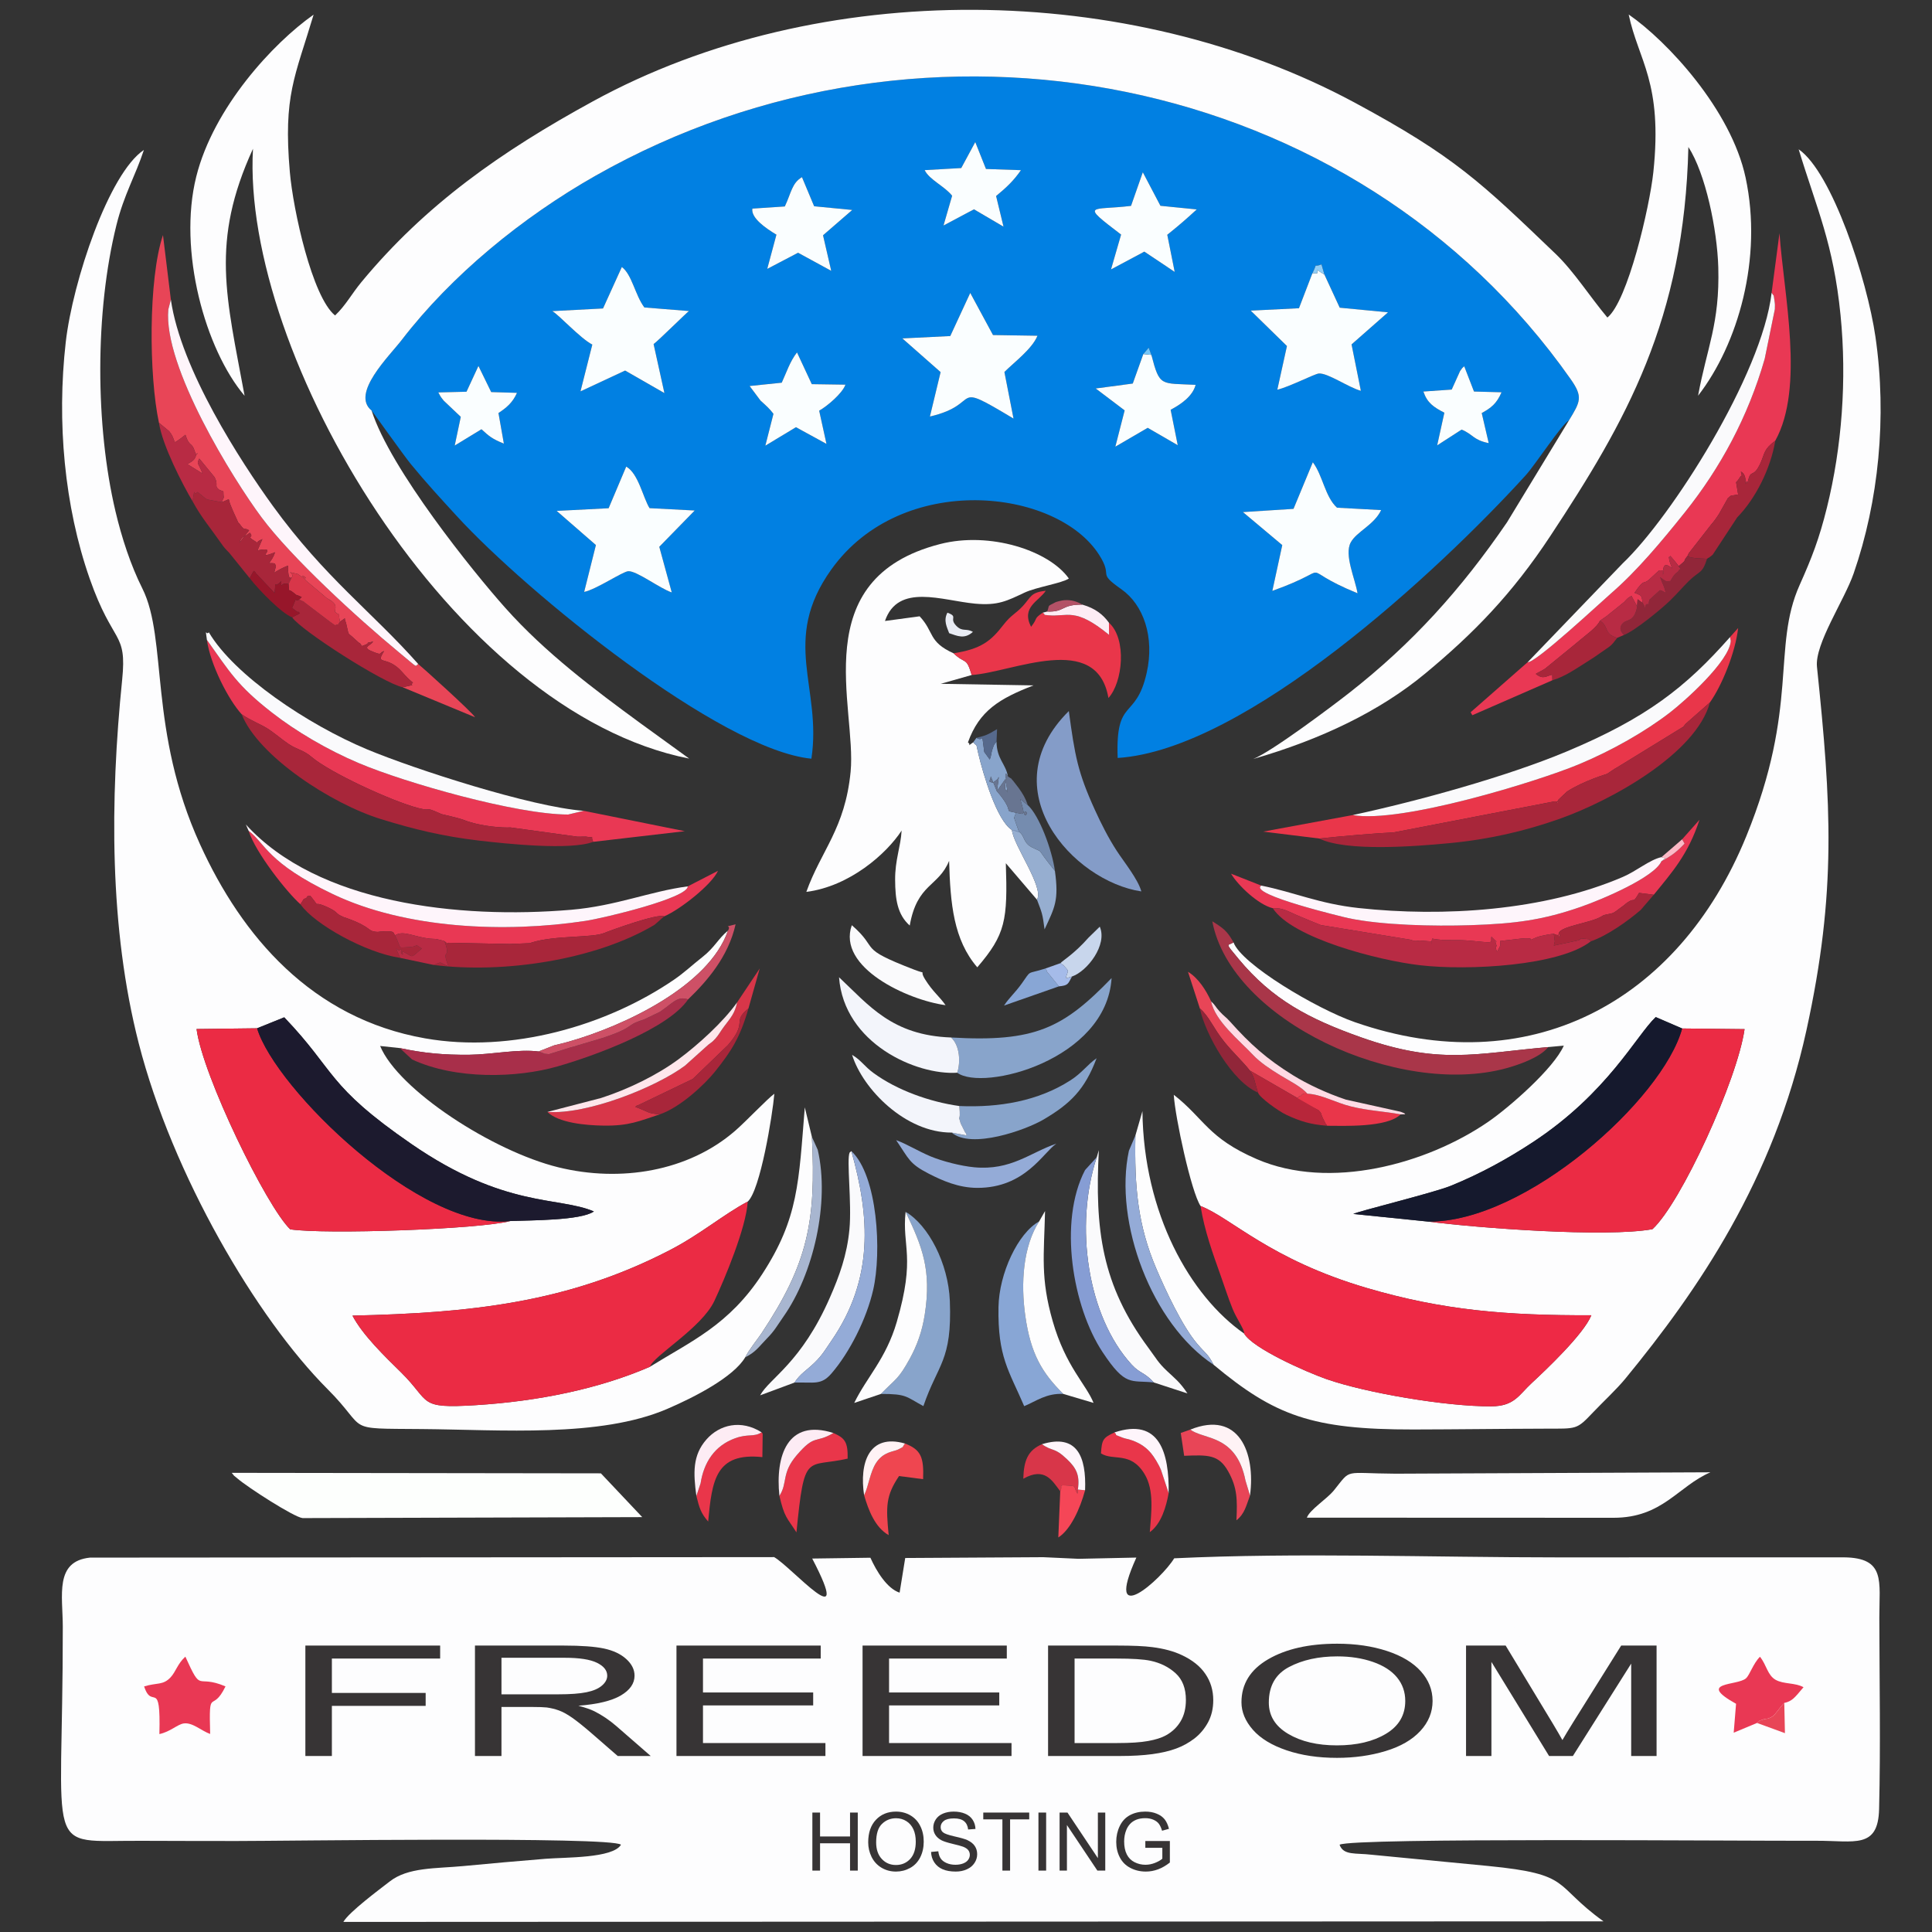 <?xml version="1.0" encoding="UTF-8"?>
<!DOCTYPE svg PUBLIC "-//W3C//DTD SVG 1.1//EN" "http://www.w3.org/Graphics/SVG/1.1/DTD/svg11.dtd">
<!-- Creator: CorelDRAW 2020 (64-Bit) -->
<svg xmlns="http://www.w3.org/2000/svg" xml:space="preserve" width="500px" height="500px" version="1.1" style="shape-rendering:geometricPrecision; text-rendering:geometricPrecision; image-rendering:optimizeQuality; fill-rule:evenodd; clip-rule:evenodd"
viewBox="0 0 500 500"
 xmlns:xlink="http://www.w3.org/1999/xlink"
 xmlns:xodm="http://www.corel.com/coreldraw/odm/2003">
 <rect x="0" y="0" width="500" height="500" fill="#333333" stroke="none"/>
 <defs>
  <style type="text/css">
   <![CDATA[
    .fil1 {fill:#0180E2}
    .fil7 {fill:#15192D}
    .fil5 {fill:#1C1A2E}
    .fil41 {fill:#56698C}
    .fil38 {fill:#687591}
    .fil33 {fill:#758CAF}
    .fil45 {fill:#75C7FA}
    .fil12 {fill:#849CC8}
    .fil23 {fill:#869DD4}
    .fil17 {fill:#88A4CB}
    .fil18 {fill:#88A6D5}
    .fil27 {fill:#912639}
    .fil44 {fill:#91CEF7}
    .fil22 {fill:#94ABD7}
    .fil28 {fill:#96AED0}
    .fil36 {fill:#97162A}
    .fil39 {fill:#A5BBE9}
    .fil10 {fill:#A8263A}
    .fil19 {fill:#A82F4A}
    .fil25 {fill:#A8B6D0}
    .fil14 {fill:#A93649}
    .fil42 {fill:#B35166}
    .fil30 {fill:#B7263A}
    .fil13 {fill:#B82B44}
    .fil35 {fill:#C8D6EC}
    .fil26 {fill:#CE5066}
    .fil20 {fill:#D83649}
    .fil8 {fill:#E84557}
    .fil9 {fill:#E9364A}
    .fil6 {fill:#E93854}
    .fil40 {fill:#E9ECF4}
    .fil2 {fill:#EB2B44}
    .fil3 {fill:#EE2945}
    .fil24 {fill:#EF4650}
    .fil21 {fill:#F3F5FB}
    .fil37 {fill:#F54657}
    .fil15 {fill:#FAFAFC}
    .fil11 {fill:#FAFEFF}
    .fil43 {fill:#FCB9C6}
    .fil32 {fill:#FDECF4}
    .fil0 {fill:#FDFDFE}
    .fil4 {fill:#FDFFFD}
    .fil29 {fill:#FEE6EB}
    .fil16 {fill:#FEF5FB}
    .fil31 {fill:#FFDAE4}
    .fil34 {fill:#FFF3F5}
    .fil46 {fill:#373435;fill-rule:nonzero}
   ]]>
  </style>
 </defs>
 <g id="Layer_x0020_1">
  <path class="fil0" d="M200.35 402.98l-177.06 0.13c-9.21,0.96 -7.05,9.78 -7.04,17.87 0.06,60.29 -5.43,55.3 20.21,55.42 8.24,0.04 16.49,0.04 24.74,0.05 11.35,0.02 96.94,-1.23 99.51,0.96 -2.09,3.54 -14.43,3.23 -19.48,3.64 -7.13,0.58 -14.18,1.2 -21.27,1.88 -7.18,0.68 -14.34,0.27 -19.11,4 -2.5,1.95 -10.5,7.86 -11.99,10.46l326.12 -0.15c-13.27,-9.54 -7.84,-12.17 -29.87,-14.33l-30.16 -2.91c-4.11,-0.49 -7.28,0.24 -8.27,-2.59 3.51,-1.87 103.81,-0.95 123.49,-1.02 9.77,-0.03 15.89,2.2 16.14,-8.21 0.4,-16.25 0.09,-33.21 0.06,-49.52 -0.01,-9.47 1.69,-15.52 -9.2,-15.62l-74.26 0.01c-32.15,0 -67.24,-1.28 -99.03,0.24 -3.25,5.38 -18.43,18.87 -9.79,-0.19l-14.95 0.32 -9.15 -0.42 -35.72 0.21 -1.45 8.97c-3.29,-1.08 -6.02,-5.62 -7.56,-9.04l-15.06 0.21c10.97,21.03 -5.25,2.26 -9.85,-0.37z"/>
  <path class="fil0" d="M195.26 417.4l36.6 0.07 -0.58 9.69c-3.82,0.89 -9.67,0.45 -13.92,0.47 -12.69,0.05 -10.39,-1.13 -11.1,3.4l1.27 0.71c6.45,2.55 -4.83,-0.96 1.35,0.48l16.01 -0.05 0.05 8.72 -18.48 0.96 -0.02 3.09c4.89,2.43 18.95,0.07 25.43,0.48l-0.17 10.32 -36.88 -0.29 0.44 -38.05z"/>
  <path class="fil0" d="M134.39 417.64c7.65,-0.99 27.27,-0.97 32.62,2.67 3,2.03 6.26,7.14 5.75,13.03 -0.63,7.21 -4.92,6.81 -7.41,10.9l8.37 11.96 -13.77 -0.22 -5.93 -10.23 -8.89 0.28 -0.59 10.23 -10.47 -0.12 0.32 -38.5z"/>
  <path class="fil0" d="M376.67 417.58l13.03 0.19 10.95 17.2 10.76 -17.29 13.25 -0.14 -0.31 38.8 -11.84 -0.23 -0.33 -18.78c-3.32,1.6 -6.68,9.34 -8.86,13.39l-6.11 -0.03c-2.61,-4.08 -5.42,-11.51 -9,-13.83l-0.31 19.4 -11.23 0 0 -38.68z"/>
  <path class="fil0" d="M461.77 440.72l0.17 7.82 -7.22 -2.64 -6.04 2.52 0.61 -7.48c-10.4,-5.78 0.38,-4.6 2.58,-6.6 0.98,-0.89 1.87,-3.87 3.61,-5.57 1.73,2.14 1.92,4.75 4.04,5.96 2.09,1.18 5.01,0.7 7.23,1.92 -2.32,2.75 -2.94,3.62 -4.98,4.07z"/>
  <path class="fil0" d="M37.3 436.44c3.35,-1.02 4.89,-0.24 6.86,-2.36 1.38,-1.49 1.76,-3.48 3.81,-5.34 4.44,9.81 2.62,4.39 10.39,7.7 -3.55,7.32 -4.34,-0.46 -3.97,12.31 -2.25,-0.79 -4.59,-3.07 -6.86,-2.72 -1.64,0.25 -3.42,2.13 -6.28,2.75 0.38,-14.83 -1.89,-6 -3.95,-12.34z"/>
  <path class="fil0" d="M253.58 417.89c4.56,-1.36 23.38,-0.65 27.91,0.8 7.11,2.27 12.62,8.09 13.06,16.99 1.1,22.44 -22.98,19.35 -41.13,20.02l0.16 -37.81z"/>
  <path class="fil0" d="M231.32 467.35c1.07,6.7 11.61,-0.89 10.68,11.03 -5.07,4.21 -9.15,4.72 -15.7,0.92l2.5 -3.41c2.81,1.25 6.17,2.46 9.25,1.48 -0.97,-5.4 -13.02,-1.42 -10.93,-9.56 1.67,-6.5 10.7,-5.2 14.68,-1.88l-2.21 2.77c-1.39,-0.85 -5.63,-3.94 -8.27,-1.35z"/>
  <path class="fil0" d="M181.03 463.47l2.32 0.08c1.38,2.55 0.24,3.99 1.18,7.18l7.61 0.01c0.96,-5.86 -1.31,-7.13 2.03,-7.15 2.63,-0.01 1.9,-0.14 1.87,8.41 -0.03,6.4 0.71,7.19 -1.1,9.6 -4.76,-0.6 -1.86,-1.88 -3.23,-6.9l-7.3 -0.01c-0.35,1.93 0.2,4.99 -1.01,6.26 -3.17,3.36 -3.48,-0.98 -3.57,-3.4 -0.08,-2.06 0.15,-4.89 0.13,-7.11 -0.03,-3.05 -0.4,-5.18 1.07,-6.97z"/>
  <polygon class="fil0" points="268.84,477.41 268.84,476.64 268.83,473.55 268.92,463.63 272.76,463.73 272.96,481.29 268.81,481.48 "/>
  <path class="fil1" d="M321.67 132.53l13.09 -0.84 5 -12.06c2.58,3.4 3.15,8.94 6.26,11.76l11.42 0.62c-1.85,3.89 -6.37,5.57 -7.87,8.37 -1.74,3.22 1.13,9.35 1.76,13.16 -17.25,-7.06 -4.24,-6.99 -22.05,-0.62l2.57 -11.85 -10.18 -8.54zm-177.61 -0.31l13.45 -0.69 4.55 -10.77c3.16,1.77 4.33,7.98 6.04,10.75l11.69 0.61 -9.17 9.39 3.23 11.81c-3.1,-1.02 -9.09,-5.63 -11.26,-5.49 -1.48,0.1 -8.25,4.71 -11.41,5.36l3.04 -12.13 -10.16 -8.84zm-30.64 -30.66l7.31 -0.18 3.09 -6.67 3.3 6.76 6.67 0.2c-1.13,2.58 -2.78,3.89 -4.79,5.22l1.4 7.92c-3,-1.22 -3.76,-1.85 -5.8,-3.72l-6.92 4.22 1.57 -7.43 -4.42 -4.19c-1.1,-1.29 -1.11,-1.76 -1.41,-2.13zm254.95 -0.23l7.33 -0.51 2.17 -4.8c0.68,-0.97 0.47,-0.69 1.07,-1.23l2.53 6.54 7.13 0.19c-1.3,3 -2.72,4.04 -5.13,5.38l1.81 7.78c-4.04,-0.8 -4.07,-2.31 -7.02,-3.5l-6.32 4.08 1.86 -8.45c-2.79,-1.45 -4.43,-2.53 -5.43,-5.48zm-72.48 -9.7l1.39 -1.65 0.7 1.87c2.16,8.36 2.4,7.27 11.45,7.75 -0.8,3.02 -3.91,5.09 -6.47,6.45l1.84 9.17 -7.78 -4.5 -8.37 4.88 2.41 -9.39 -7.49 -5.67 9.59 -1.28 2.73 -7.63zm-101.89 8.27l8.31 -0.86c1.27,-2.73 2.09,-5.43 3.95,-7.84l3.83 8.22 8.71 0.13c-0.77,2.23 -4.77,5.61 -6.8,6.73l1.89 8.6 -7.9 -4.32 -7.92 4.78 2.1 -8.24c-0.98,-1.31 -1.76,-1.99 -3.35,-3.43l-2.82 -3.77zm39.53 -12.32l12.4 -0.61 5.17 -11.16 5.89 10.9 11.51 0.18c-1.4,3.41 -5.93,6.77 -8.56,9.38l2.36 12.06c-16.92,-10.15 -7.62,-3.78 -21.64,-0.53l2.77 -11.5 -9.9 -8.72zm106.1 -16.82c1.64,-3.28 -0.1,-1.33 2.37,-2.33l0.76 2.63 3.96 8.57 12.5 1.2 -9.44 8.3 2.41 12.01c-3.27,-0.9 -8.66,-4.72 -10.92,-4.47 -1.12,0.12 -7.79,3.53 -10.7,4.18l2.49 -11.3 -9.37 -9.16 12.48 -0.62 3.46 -9.01zm-178.7 -1.66c2.64,1.97 3.42,7.24 5.83,10.47l11.55 0.93c-0.43,0.22 -7.69,7.44 -9.16,8.55l2.8 12.68 -10.17 -5.83 -11.55 5.38 3.06 -12.1c-3.17,-1.64 -8.75,-7.81 -10.37,-8.66l13.14 -0.69 4.87 -10.73zm42.18 -15.67c1.67,-3.52 1.83,-6.06 4.44,-7.58l3.15 7.53 9.86 0.96 -7.56 6.55 2.12 9.2 -8.58 -4.68 -7.98 4.18 2.38 -8.86c-2.73,-1.62 -6.63,-4.33 -6.23,-6.74l8.4 -0.56zm92.65 -8.85l4.56 8.68 9.4 0.94c-2.5,2.28 -4.17,3.79 -7.63,6.56l1.92 9.61 -7.86 -5.25 -8.62 4.61 2.61 -9.02c-10.85,-8.26 -7.74,-6.17 2.57,-7.43l3.05 -8.7zm-43.36 -7.81l2.77 6.96 9.05 0.31c-1.8,2.6 -3.58,4.35 -6.43,6.69l1.92 7.93 -7.65 -4.49 -7.88 4.19 2.23 -7.7c-1.92,-2.46 -5.91,-4.14 -7.11,-6.63l9.47 -0.54 3.63 -6.72zm-156.23 69.48c0.11,0.08 8.53,11.89 10.08,13.77 4.16,5.06 7.67,8.85 11.97,13.54 18.28,19.94 68.27,60.52 91.77,62.79 2.79,-18.46 -8.04,-30.51 5.15,-48.96 18.22,-25.5 58.31,-21.05 69.31,-3.8 3.84,6.01 -0.82,4.28 5.78,8.92 5.71,4.02 8.62,12.36 6.53,21.63 -2.81,12.48 -8.1,6.09 -7.51,22.02 33.12,-2.11 82.85,-48.16 105.6,-73.16 2.54,-2.79 9.32,-13.25 11.2,-14.21 2.96,-4.86 3.67,-6.07 0.44,-10.66 -55.75,-79.37 -166.67,-101.24 -252.32,-52.68 -19.07,10.81 -37.36,25.82 -50.22,42.55 -3.25,4.22 -13.22,13.86 -7.78,18.25z"/>
  <path class="fil0" d="M96.17 106.25c-5.44,-4.39 4.53,-14.03 7.78,-18.25 12.86,-16.73 31.15,-31.74 50.22,-42.55 85.65,-48.56 196.57,-26.69 252.32,52.68 3.23,4.59 2.52,5.8 -0.44,10.66l-16.04 26.39c-11.88,17.36 -24.5,31.35 -40.88,44.17 -4.06,3.18 -19.98,15.18 -24.79,17.07 17.62,-5.08 32.8,-12.4 44.5,-22.11 12.46,-10.33 22.44,-20.51 32.4,-35.62 19.53,-29.6 34.67,-55.99 35.71,-100.65 4.44,6.85 7.46,21.38 7.74,31.15 0.41,14.6 -2.97,20.84 -5.23,33.22 10.33,-13.33 16.77,-35.53 12.3,-56.43 -3.77,-17.63 -20.36,-35.4 -30.26,-42.23 2.5,11.96 8.86,17.43 6.38,40.83 -0.96,9 -6.62,33.36 -11.89,37.6 -4.56,-5.44 -8.67,-11.96 -13.42,-16.5 -19.17,-18.36 -26.03,-25.16 -52.05,-39.16 -58.38,-31.41 -138.32,-32.43 -197.05,-0.31 -23.89,13.06 -43.36,26.77 -59.92,46.77 -2.55,3.08 -4.13,6.13 -6.84,8.66 -5.93,-4.83 -10.85,-27.3 -11.7,-37.11 -1.73,-19.88 1.33,-24.59 6.15,-40.74 -10.49,7.37 -25.91,24.05 -30.37,41.92 -4.79,19.17 2.33,44.72 12.51,56.72 -4.71,-25.57 -8.89,-39.8 2.17,-63.93 -3.02,53.01 51.41,145.72 112.89,157.82l-12.53 -9.08c-12.09,-8.86 -24.65,-18.25 -35.04,-29.9 -8.34,-9.34 -29.77,-35.94 -34.62,-51.09z"/>
  <path class="fil0" d="M66.53 266.12l7.03 -2.84c13.44,14.03 10.83,17.57 32.92,32.79 24.19,16.67 38,13.52 47.22,17.45 -3.42,2.37 -16.41,2.28 -21.61,2.48 -8.03,2.16 -48.17,3.52 -56.98,2.15 -6.15,-5.9 -22.69,-39.8 -24.24,-51.84l15.66 -0.19zm126.34 85.14c1.04,-2.07 3.06,-4.47 4.22,-6.21 11.98,-18.03 14.14,-28.93 13.03,-50.82l-1.84 -7.65c-1.58,19.39 -1.61,28.7 -11.02,43.16 -8.61,13.22 -18.47,17.4 -29.06,23.98 -13.15,5.7 -28.86,8.93 -45.13,9.94 -15.11,0.93 -11.44,-0.77 -19.27,-8.48 -3.99,-3.92 -9.97,-9.66 -12.58,-14.7 30.45,-0.68 55.77,-3.3 82.08,-16.92 8.07,-4.18 13.84,-9.21 20.21,-12.59 3.24,-2.87 6.43,-22.42 6.89,-27.91 -1.86,1.36 -7.25,7.07 -10.12,9.57 -12.14,10.56 -29.72,13.41 -45.77,9.47 -17.04,-4.18 -41.47,-20.07 -46.13,-31.4l5.09 0.54c6.19,1.32 11.39,1.8 18.03,1.73 5.77,-0.06 12.58,-1.53 17.88,-0.85l4.05 -1.59c1.54,-0.37 2.26,-0.53 3.68,-0.93 14.48,-4.1 36.38,-14.46 41.29,-28.75 -2.59,2.13 -3.42,4.34 -6.67,6.88 -2.56,2 -4.61,3.98 -7.32,5.83 -17.39,11.88 -42.07,19.09 -64.38,15.17 -29.35,-5.16 -47.43,-26.43 -58.25,-50.2 -13.43,-29.48 -8.34,-53.05 -14.93,-66.22 -3.02,-6.01 -5.36,-13.17 -6.97,-20.01 -5.2,-22.01 -5.35,-51.46 0.26,-74.07 1.96,-7.9 4.91,-12.74 7.1,-19.42 -9.05,6.01 -18.42,33.99 -20.22,49.73 -2.35,20.63 -0.35,42.52 6.19,61.2 6.07,17.33 9.69,13.49 8.41,26.17 -3.16,31.05 -3.35,64.36 4.3,94.15 8.71,33.95 30.46,71.03 48.86,89.45 10.88,10.89 3.69,10.16 24.35,10.33 20.7,0.17 46.08,2.26 63.49,-5.19 7.26,-3.11 17.23,-8.29 20.25,-13.39z"/>
  <path class="fil0" d="M369.65 316.15l-19.41 -1.98c0.92,-0.61 20.82,-5.49 25.19,-7.27 7.86,-3.2 14.79,-7.05 21.2,-11.26 19.44,-12.76 26.83,-27.65 31.87,-32.42l6.84 2.95 16.15 0.17c-1.86,13.12 -16.45,45.01 -23.84,51.77 -12.11,2.2 -45.37,-0.32 -58,-1.96zm-50.42 -72.27c-1.47,1.01 -2.45,-0.23 1.31,4.29 8.75,10.54 18.21,15.51 31.66,20.28 20.26,7.18 29.59,4.2 48.49,2.53l4.02 -0.37c-2.57,5.88 -14.13,15.99 -19.58,19.73 -15.98,10.97 -41.04,17.79 -59.88,9.64 -12.71,-5.5 -13.52,-10.42 -21.48,-16.65 0.34,5.79 4.53,25.21 6.94,28.79 7.92,3.05 17.84,13.8 42.99,21.2 19.69,5.8 36.19,7.14 58.14,7.07 -1.99,4.94 -11.94,14.31 -15.49,17.6 -3.29,3.06 -4.43,5.93 -10.39,5.97 -11.78,0.06 -32.41,-3.47 -42.63,-7.03 -5.39,-1.89 -19.13,-7.99 -21.35,-11.8 -13.96,-9.73 -26.03,-31.04 -26.32,-57.57l-1.82 6.31c-0.26,13.24 0.6,23.22 5.41,34.45 2.34,5.47 6.66,14.86 10.62,19.5 2.25,2.64 2.68,2.45 4.22,5.39 15.78,13.14 25.43,16.78 51.71,16.74 11.34,-0.02 22.68,-0.18 34.03,-0.21 8.38,-0.03 8.1,0.35 12.5,-4.27 2.46,-2.59 6.06,-5.93 8.32,-8.69 18.83,-22.94 38.32,-51.32 46.83,-90.04 7.91,-36 6.42,-58.84 2.75,-94.16 -0.61,-5.92 7.06,-17.16 9.5,-24.2 6.46,-18.62 8.65,-40.42 5.64,-61.17 -2.16,-14.93 -11.27,-42.66 -19.88,-48.57 4.76,15.62 8.98,24.31 10.84,42.93 1.66,16.67 0.36,34.13 -3.53,49.82 -2,8.06 -3.87,12.89 -7.06,20.02 -7.24,16.19 -0.07,31.35 -13.8,65.01 -17.71,43.39 -56.64,63.65 -101.3,48.12 -9.95,-3.46 -29.39,-15.02 -31.41,-20.66z"/>
  <path class="fil0" d="M268.36 232.82c1.97,-3.07 -6.13,-14.09 -6.47,-18.01 -3.93,-2.46 -7.48,-14.57 -8.72,-19.84 -0.75,-3.19 -0.08,-1.43 -1.31,-2.85 -1.94,1.31 -0.32,0.65 -1.36,0.02 2.94,-8.2 8.12,-11.34 16.97,-14.76l-24.01 -0.41 8.01 -2.28c-1.44,-4.86 -1.57,-2.64 -4.7,-5.62 -6.63,-3.01 -4.93,-5.49 -8.77,-9.57l-8.97 1.21c3.37,-9.87 14.8,-5.28 23.3,-4.49 5.96,0.56 8.3,-0.73 12.84,-2.86 3.04,-1.42 9.69,-2.43 11.45,-3.64 -5.15,-7.28 -20.49,-12.21 -33.29,-8.93 -35.01,8.97 -21.57,42.3 -23.19,58.93 -1.43,14.73 -7.62,20.35 -11.46,31.1 11.17,-1.42 20.73,-9.83 24.66,-15.87 -0.24,4.23 -1.72,7.59 -1.68,12.76 0.03,4.98 0.56,8.95 3.78,11.82 1.92,-10.94 7.44,-9.97 10.19,-16.75 0.32,11.11 1.14,20.41 7.29,27.56 7.34,-8.54 7.88,-12.22 7.39,-26.94l8.05 9.42z"/>
  <path class="fil2" d="M168.2 353.72c0.89,-2.85 13.37,-10 16.68,-17.05 2.65,-5.64 8.25,-19 8.63,-25.7 -6.37,3.38 -12.14,8.41 -20.21,12.59 -26.31,13.62 -51.63,16.24 -82.08,16.92 2.61,5.04 8.59,10.78 12.58,14.7 7.83,7.71 4.16,9.41 19.27,8.48 16.27,-1.01 31.98,-4.24 45.13,-9.94z"/>
  <path class="fil3" d="M321.98 345.13c2.22,3.81 15.96,9.91 21.35,11.8 10.22,3.56 30.85,7.09 42.63,7.03 5.96,-0.04 7.1,-2.91 10.39,-5.97 3.55,-3.29 13.5,-12.66 15.49,-17.6 -21.95,0.07 -38.45,-1.27 -58.14,-7.07 -25.15,-7.4 -35.07,-18.15 -42.99,-21.2 0.97,6.3 3.24,12.49 5.2,18.01 1.16,3.24 1.83,5.48 3.07,8.56 1.07,2.67 3.19,5.53 3,6.44z"/>
  <path class="fil2" d="M369.65 316.15c12.63,1.64 45.89,4.16 58,1.96 7.39,-6.76 21.98,-38.65 23.84,-51.77l-16.15 -0.17c-5,18.31 -40.48,50.2 -65.69,49.98z"/>
  <path class="fil2" d="M132.09 316c-23,2.79 -60.88,-34.26 -65.56,-49.88l-15.66 0.19c1.55,12.04 18.09,45.94 24.24,51.84 8.81,1.37 48.95,0.01 56.98,-2.15z"/>
  <path class="fil4" d="M59.97 381.17c1.36,1.59 -0.24,-0.02 1.48,1.46 2.74,2.36 14.6,9.99 16.85,10.25l87.91 -0.25 -10.7 -11.33 -95.54 -0.13z"/>
  <path class="fil0" d="M417.6 392.8c12.67,0 16.65,-8.14 25.05,-11.77l-81.49 0.36c-13.73,-0.08 -11.28,-1.45 -15.94,4.31 -1.84,2.27 -6.28,5.02 -7,7.07l79.38 0.03z"/>
  <path class="fil5" d="M66.53 266.12c4.68,15.62 42.56,52.67 65.56,49.88 5.2,-0.2 18.19,-0.11 21.61,-2.48 -9.22,-3.93 -23.03,-0.78 -47.22,-17.45 -22.09,-15.22 -19.48,-18.76 -32.92,-32.79l-7.03 2.84z"/>
  <path class="fil6" d="M458.49 75.78c0.73,1.12 0.44,0.1 0.74,2.01 0.16,1 0.14,1.19 0.1,2.23l-2.63 12.86c-4.32,15.03 -11.48,28.22 -20.62,39.66 -6.24,7.81 -12.5,15.27 -19.17,21.05 -2.6,2.25 -19.58,18.1 -21.55,17.78l-14.76 12.96 0.44 0.77 20.72 -9.05 -0.04 -1.44c-1.47,0.26 -2.29,1.4 -4.26,-0.21 1.07,-0.65 1.14,-0.56 2.39,-1.34l7.69 -6.27c0.48,-0.4 0.8,-0.66 1.34,-1.12 1.62,-1.37 4.47,-3.38 5.18,-5.02l1.14 -0.79c0.12,-0.08 0.38,-0.27 0.53,-0.36l4.59 -3.69c0.95,-1.01 0.79,-0.96 1.91,-1.59l1.25 2.33c0.04,0.11 0.12,0.38 0.2,0.56l0.12 -2.02 1.34 0.98c-0.39,-2.18 -0.17,-1.84 -2.13,-2.65 2.8,-4.1 2.07,-1.77 4.03,-3.65l2.35 -2.17c1.74,-0.14 0.92,0.88 0.98,1.31 0.03,-1.7 -0.05,-3.89 2.38,-1.82 -0.09,-0.24 -0.71,-1.86 -0.73,-2.03 -0.21,-2.16 -0.38,-0.13 0.26,-1.18l0.92 1.06 1.25 1.59c2.59,-2.17 0.66,-0.67 2.32,-2.71 0.05,-0.24 0.22,-0.5 0.3,-0.66l5.79 -7.42c0.68,-0.76 1.3,-1.61 2.04,-2.77l2.27 -4.04c0.15,-0.16 0.69,-0.58 0.77,-0.63l1.89 -0.33 -0.53 -3.16c0.09,-0.11 0.29,-0.3 0.39,-0.42 0.12,-0.16 0.5,-0.68 0.58,-0.84 0.52,-0.94 0.69,0.3 0.25,-1.51 2.06,0.92 0.75,4.92 1.52,2.45 0.04,-0.13 0.12,0.4 0.22,0.59 0.83,-4.3 1.37,-0.81 3.39,-5.32 1.07,-2.4 0.79,-3.53 3.79,-5.7 7.64,-13.76 2.19,-37.87 1.09,-53.71l-2.04 15.43z"/>
  <path class="fil7" d="M369.65 316.15c25.21,0.22 60.69,-31.67 65.69,-49.98l-6.84 -2.95c-5.04,4.77 -12.43,19.66 -31.87,32.42 -6.41,4.21 -13.34,8.06 -21.2,11.26 -4.37,1.78 -24.27,6.66 -25.19,7.27l19.41 1.98z"/>
  <path class="fil8" d="M41.14 109.42l2.6 2.14c0.9,1.06 1.02,1.63 1.49,2.9 0.98,-0.46 2.01,-1.4 2.76,-1.94 1.04,3.32 1.63,1.74 2.41,4.25 0.68,2.18 1.1,-1.04 0.12,1.64 -0.28,0.79 -1.51,1.4 -2.09,1.74 0.14,0.07 0.37,0 0.43,0.19l3.59 2.24c-1.26,-3.1 -1.62,-2.37 -0.87,-3.9l3.96 4.83c1.11,2.21 -0.24,2.17 1.2,3.25 0.11,0.08 0.86,0.3 1.08,0.44 0.02,2.7 0.41,0.49 -0.42,2.77l1.8 -0.77c0.3,1.3 0.55,1.63 0.99,2.77 0.03,0.09 0.13,0.3 0.17,0.4l1.32 2.91c0.03,0.03 0.2,0.15 0.23,0.18l0.46 0.61c1.04,1.37 0.76,0.39 2.11,1.18l-2.52 3.19c0.7,-1.87 1.17,-1.27 2.68,-2.57 1.26,1.36 -1.02,0.79 1.08,2.02 1.69,0.98 -0.22,0.62 2.19,-0.38l-1.26 2.93c6.11,-1.25 -1.51,2.83 4.54,0.49 -0.49,1.45 -0.87,1.78 -1.52,2.82 0.09,0.01 1.3,-0.09 1.5,0.16l0.25 0.63c0,0.06 -0.41,1.56 -0.46,1.67 1.2,-0.73 2.09,-1.26 3.57,-1.83 0.01,4.24 0.82,3 0.96,3.06 1.04,-1.06 -2.36,-1.83 1.57,-0.89l1.35 0.93c2.33,0.88 -1.91,-2.09 0.81,0.8l5.32 4.49c3.17,2.16 -1.15,-0.97 0.93,0.52 1.75,1.26 1.35,1.64 1.24,3.1 1.95,1.51 0.57,-0.68 1.28,2.51l1.27 -0.89c-0.07,0.4 0.27,1.08 0.3,1.22 0.89,3.75 0.2,2.16 2.2,4.1 0.15,0.14 0.33,0.28 0.48,0.43 1.45,1.39 0.44,-0.01 1.42,1.44 3.14,-1.09 -0.07,-0.58 2.92,-1.16 -0.88,1.26 -3.22,1.44 0.25,2.76 2.22,0.86 1.14,0.14 2.58,-0.31 -2.47,3.96 0.69,0.86 4.68,5.44 0.87,1 1.7,1.87 2.79,2.75 -1.35,1.03 1.85,0.14 -2.67,1.18l18.75 7.77c-0.89,-1.45 -14.3,-13.52 -14.73,-13.79 -0.96,0.62 0.3,1.33 -5.08,-3.1 -10.61,-8.75 -27.79,-24.51 -35.49,-34.88 -7.28,-9.78 -25.46,-38.99 -24.1,-53.78l0.66 -2.54 -2.04 -16.7c-3.83,11.34 -3.64,36.51 -1.04,48.58z"/>
  <path class="fil6" d="M62.54 184.85c2.34,1.63 4.74,2.47 6.68,3.69 1.67,1.05 3.93,2.98 5.47,4.01 2.2,1.47 3.86,1.55 5.94,3.34 4.7,4.04 20.75,11.45 27.59,13.23 4.07,1.05 0.99,-0.71 6.06,1.58 0.18,0.08 4.16,0.89 5.72,1.5 4.55,1.77 10.43,2.06 12.08,1.94l17.23 2.38c0.06,0 0.27,0.02 0.33,0.02l1.95 -0.03c2.75,0.52 1.03,-0.71 1.92,1.36l23.71 -2.76 -26.15 -5.27 -4.03 0.96c-13.34,0 -42.13,-8.21 -54.12,-13.28 -8.25,-3.48 -16.43,-8.34 -22.49,-13.07 -9.04,-7.03 -11.01,-10.61 -16.88,-18.84 0.88,6.39 5.58,15.51 8.99,19.24z"/>
  <path class="fil9" d="M447.73 164.88l0.19 0.98c-0.28,5.21 -11.91,15.59 -15.69,18.5 -6.34,4.9 -14.96,9.84 -23.64,13.45 -10.66,4.44 -46.1,15.35 -58.5,13.13l-23.17 4.28 14.49 1.79c6.07,-0.65 15.26,-1.42 19.24,-1.58l41.74 -8.05c1.9,0.06 -0.19,1.05 0.83,-0.22 0.02,-0.03 0.11,-0.21 0.14,-0.25l2.19 -2.06c4.25,-2.77 10.35,-4.57 10.35,-4.57l2.03 -1.35c0.14,-0.09 0.35,-0.2 0.5,-0.28l16.94 -10.41c1.06,-0.67 -0.81,1.21 0.82,-0.87l6.34 -5.59c3.03,-4.23 6.6,-12.88 7.3,-19.24l-2.1 2.34z"/>
  <path class="fil10" d="M341.41 217.01c7,3.44 24.77,2.05 33.68,1.2 10.49,-0.99 19.6,-3.17 28.28,-6.21 13.4,-4.68 35.6,-16.92 39.16,-30.22l-6.34 5.59c-1.63,2.08 0.24,0.2 -0.82,0.87l-16.94 10.41c-0.15,0.08 -0.36,0.19 -0.5,0.28l-2.03 1.35c0,0 -6.1,1.8 -10.35,4.57l-2.19 2.06c-0.03,0.04 -0.12,0.22 -0.14,0.25 -1.02,1.27 1.07,0.28 -0.83,0.22l-41.74 8.05c-3.98,0.16 -13.17,0.93 -19.24,1.58z"/>
  <path class="fil11" d="M331.85 141.07l-2.57 11.85c17.81,-6.37 4.8,-6.44 22.05,0.62 -0.63,-3.81 -3.5,-9.94 -1.76,-13.16 1.5,-2.8 6.02,-4.48 7.87,-8.37l-11.42 -0.62c-3.11,-2.82 -3.68,-8.36 -6.26,-11.76l-5 12.06 -13.09 0.84 10.18 8.54z"/>
  <path class="fil6" d="M77.76 234.03l0.86 -1.37c0.15,-0.16 0.65,-0.03 0.78,-0.46 0.14,-0.47 0.63,-0.23 0.95,-0.33 3.07,3.81 -0.14,0.79 4.54,2.97 2.99,1.4 1.52,1.43 4.1,2.53 0.17,0.07 0.64,0.21 0.82,0.27 6.79,2.44 5.07,3.44 7.98,3.54 0.16,0 0.57,-0.09 0.73,-0.1 3.76,-0.19 3.14,0.12 3.71,0.99 2.17,-1.41 4.94,0.44 9.12,0.86 0.1,0.01 1.47,0.07 1.5,0.08l1.56 0.37c0.14,0.03 0.43,0.12 0.63,0.21 1.74,1.45 0.38,0.32 1.04,0.4l15.49 0.31c0.16,0 0.4,0 0.56,0l5.02 -0.21c0.08,-0.03 0.3,-0.12 0.39,-0.15 5.96,-1.92 15.75,-1.19 18.8,-2.47 1.2,-0.51 13.97,-5.19 15.54,-4.31 4.12,-1.75 12.35,-8.23 13.93,-11.79l-7.81 4.02c-0.04,3.03 -21.67,8.21 -26.51,8.94 -20.77,3.15 -46.46,2.07 -65.34,-6.93 -17,-8.11 -17.42,-13.06 -21.81,-16.39 1.79,5.67 10.04,16.07 13.42,19.02z"/>
  <path class="fil11" d="M154.22 141.06l-3.04 12.13c3.16,-0.65 9.93,-5.26 11.41,-5.36 2.17,-0.14 8.16,4.47 11.26,5.49l-3.23 -11.81 9.17 -9.39 -11.69 -0.61c-1.71,-2.77 -2.88,-8.98 -6.04,-10.75l-4.55 10.77 -13.45 0.69 10.16 8.84z"/>
  <path class="fil11" d="M339.63 70.76l-3.46 9.01 -12.48 0.62 9.37 9.16 -2.49 11.3c2.91,-0.65 9.58,-4.06 10.7,-4.18 2.26,-0.25 7.65,3.57 10.92,4.47l-2.41 -12.01 9.44 -8.3 -12.5 -1.2 -3.96 -8.57c-0.29,-0.21 -1.62,-0.96 -1.82,-1.21 0,1.24 0.24,0.75 -1.31,0.91z"/>
  <path class="fil11" d="M243.43 96.3l-2.77 11.5c14.02,-3.25 4.72,-9.62 21.64,0.53l-2.36 -12.06c2.63,-2.61 7.16,-5.97 8.56,-9.38l-11.51 -0.18 -5.89 -10.9 -5.17 11.16 -12.4 0.61 9.9 8.72z"/>
  <path class="fil11" d="M156.06 79.83l-13.14 0.69c1.62,0.85 7.2,7.02 10.37,8.66l-3.06 12.1 11.55 -5.38 10.17 5.83 -2.8 -12.68c1.47,-1.11 8.73,-8.33 9.16,-8.55l-11.55 -0.93c-2.41,-3.23 -3.19,-8.5 -5.83,-10.47l-4.87 10.73z"/>
  <path class="fil9" d="M246.77 169.07c3.13,2.98 3.26,0.76 4.7,5.62 10.51,-0.66 32.41,-11.44 35.39,5.95 3.72,-4.05 4.82,-15.28 0.13,-19.49l0.03 3.15c-8.9,-7.3 -10.72,-4.58 -15.73,-5.07 -1.69,-0.17 -0.43,0 -1.44,-0.67 -2.5,1.72 -1.07,1.2 -3.01,3.66 -2.63,-5.15 2.06,-6.63 3.8,-9.33 -3.96,0.43 -3.77,1.59 -5.89,3.91 -2.01,2.18 -2.99,2.23 -5.1,4.95 -3.23,4.19 -5.8,6.22 -12.88,7.32z"/>
  <path class="fil12" d="M276.61 184.02c-20.37,20.19 1.01,44.03 18.77,46.68 -0.87,-3.17 -4.49,-7.63 -6.35,-10.48 -2.18,-3.34 -4.05,-7.06 -5.65,-10.57 -4.48,-9.82 -5.2,-14.07 -6.77,-25.63z"/>
  <path class="fil6" d="M435.33 217.22l0.64 1.1c-1.81,1.95 -3.28,3.14 -6,4.58 -1.77,4.08 -15.05,9.77 -20.79,11.77 -9.9,3.45 -17.04,4.39 -28.69,4.77 -9.48,0.31 -22.9,0.01 -31.61,-1.84 -0.45,-0.1 -25.93,-6.12 -22.47,-8.41l-7.81 -3.08c1.78,3.05 7.1,8.05 10.79,8.93 2.49,-0.18 4.05,0.88 6.34,1.85 3.07,1.3 5.44,2.26 6.12,2.52l23.15 3.78c0.34,0.11 0.9,0.3 1.04,0.32 0.06,0.01 0.27,0.01 0.33,0.01 0.06,0 0.28,-0.02 0.34,-0.02 0.14,-0.01 0.54,-0.08 0.68,-0.09l2.67 0.2c0.85,-0.29 0.05,2.19 0.57,-0.7 3.76,0.7 5.92,0.15 10.12,0.57 6.48,0.65 4.92,0.51 5.23,-1.07 2.85,2.98 0.33,-0.41 1.28,2.16 0.32,0.86 -0.67,-0.46 0.18,1.78l0.8 -1.56c0.02,-0.14 -0.01,-1.01 -0.02,-1.26l5.48 -0.63c5.12,-0.45 0.08,1.26 3.93,-0.3 1.34,-0.54 4.25,-0.94 4.5,-0.93 1.84,1.03 1.28,-0.94 1.63,0.99 -0.4,-0.49 -0.54,-0.45 -0.34,-1.17 0.54,-1.82 8.18,-2.62 10.94,-4.26 0.58,-0.33 0.26,-0.23 0.99,-0.47 0.09,-0.03 0.32,-0.07 0.41,-0.09l1.28 -0.27c1.7,-0.6 -0.39,0.34 1.17,-0.59l2.23 -1.65c0.05,-0.05 0.21,-0.2 0.26,-0.24l0.59 -0.44c2.11,-1.34 1.06,0.64 2.91,-2.4l3.8 0.48c4.65,-5.73 8.9,-10.41 11.83,-19.4l-4.5 5.06z"/>
  <path class="fil10" d="M153.51 217.87c-0.89,-2.07 0.83,-0.84 -1.92,-1.36l-1.95 0.03c-0.06,0 -0.27,-0.02 -0.33,-0.02l-17.23 -2.38c-1.65,0.12 -7.53,-0.17 -12.08,-1.94 -1.56,-0.61 -5.54,-1.42 -5.72,-1.5 -5.07,-2.29 -1.99,-0.53 -6.06,-1.58 -6.84,-1.78 -22.89,-9.19 -27.59,-13.23 -2.08,-1.79 -3.74,-1.87 -5.94,-3.34 -1.54,-1.03 -3.8,-2.96 -5.47,-4.01 -1.94,-1.22 -4.34,-2.06 -6.68,-3.69 4.3,10.85 23.26,23.2 36.07,27.14 8.55,2.64 15.92,4.44 25.39,5.56 7.13,0.83 23.65,2.56 29.51,0.32z"/>
  <path class="fil13" d="M329.39 235.04c5.01,7.78 27.42,13.52 38.07,14.76 12.51,1.46 36.19,0.16 44.26,-6.2 -0.15,-0.2 -0.46,-0.45 -0.53,-0.54l-2 -0.2c-0.19,0.15 -0.37,0.32 -0.57,0.47l-6.48 1.38c0.34,-1.82 0.34,0.02 -0.01,-3.04 -0.25,-0.01 -3.16,0.39 -4.5,0.93 -3.85,1.56 1.19,-0.15 -3.93,0.3l-5.48 0.63c0.01,0.25 0.04,1.12 0.02,1.26l-0.8 1.56c-0.85,-2.24 0.14,-0.92 -0.18,-1.78 -0.95,-2.57 1.57,0.82 -1.28,-2.16 -0.31,1.58 1.25,1.72 -5.23,1.07 -4.2,-0.42 -6.36,0.13 -10.12,-0.57 -0.52,2.89 0.28,0.41 -0.57,0.7l-2.67 -0.2c-0.14,0.01 -0.54,0.08 -0.68,0.09 -0.06,0 -0.28,0.02 -0.34,0.02 -0.06,0 -0.27,0 -0.33,-0.01 -0.14,-0.02 -0.7,-0.21 -1.04,-0.32l-23.15 -3.78c-0.68,-0.26 -3.05,-1.22 -6.12,-2.52 -2.29,-0.97 -3.85,-2.03 -6.34,-1.85z"/>
  <path class="fil14" d="M400.69 270.98c-18.9,1.67 -28.23,4.65 -48.49,-2.53 -13.45,-4.77 -22.91,-9.74 -31.66,-20.28 -3.76,-4.52 -2.78,-3.28 -1.31,-4.29 -1.65,-2.99 -2.72,-3.72 -5.49,-5.45 4.87,25.78 48.16,45.58 75.96,38.06 3.08,-0.83 8.81,-2.75 10.99,-5.51z"/>
  <path class="fil15" d="M395.36 171.37c1.97,0.32 18.95,-15.53 21.55,-17.78 6.67,-5.78 12.93,-13.24 19.17,-21.05 9.14,-11.44 16.3,-24.63 20.62,-39.66l2.63 -12.86c0.04,-1.04 0.06,-1.23 -0.1,-2.23 -0.3,-1.91 -0.01,-0.89 -0.74,-2.01 -2.47,21.22 -25.98,58.1 -38.54,70.02l-24.59 25.57z"/>
  <path class="fil15" d="M350.09 210.94c12.4,2.22 47.84,-8.69 58.5,-13.13 8.68,-3.61 17.3,-8.55 23.64,-13.45 3.78,-2.91 15.41,-13.29 15.69,-18.5l-0.19 -0.98c-11.44,12.95 -21.53,20.93 -42.41,29.66 -15.36,6.42 -38.19,12.73 -55.23,16.4z"/>
  <path class="fil16" d="M64.34 215.01c4.39,3.33 4.81,8.28 21.81,16.39 18.88,9 44.57,10.08 65.34,6.93 4.84,-0.73 26.47,-5.91 26.51,-8.94 -9.67,1.26 -18.57,5.07 -30.18,6.06 -29.16,2.47 -65.64,-1.63 -84.19,-22.07l0.71 1.63z"/>
  <path class="fil16" d="M108.23 171.84c-11.91,-13.46 -24.15,-22.33 -37.62,-40.91 -8.31,-11.48 -23.8,-35.31 -26.39,-53.39l-0.66 2.54c-1.36,14.79 16.82,44 24.1,53.78 7.7,10.37 24.88,26.13 35.49,34.88 5.38,4.43 4.12,3.72 5.08,3.1z"/>
  <path class="fil17" d="M246.13 268.5c2.32,2.07 2.48,6.5 1.6,9.12 6.64,4.91 38.63,-3.22 39.95,-24.5 -12.54,12.99 -19.84,16.65 -41.55,15.38z"/>
  <path class="fil15" d="M53.55 165.61c5.87,8.23 7.84,11.81 16.88,18.84 6.06,4.73 14.24,9.59 22.49,13.07 11.99,5.07 40.78,13.28 54.12,13.28l4.03 -0.96c-13.62,-1.01 -43.8,-10.78 -56.11,-15.92 -15.39,-6.44 -34.34,-19.16 -40.92,-30.29 -0.69,1.01 -0.98,-1.61 -0.49,1.98z"/>
  <path class="fil16" d="M326.41 229.19c-3.46,2.29 22.02,8.31 22.47,8.41 8.71,1.85 22.13,2.15 31.61,1.84 11.65,-0.38 18.79,-1.32 28.69,-4.77 5.74,-2 19.02,-7.69 20.79,-11.77 1.77,-1.38 1.18,-0.46 0.03,-1.08 -3.11,0.69 -6.44,3.61 -10.05,5.15 -20.34,8.74 -46.43,10.41 -68.34,8.03 -10.24,-1.11 -16.58,-4.07 -25.2,-5.81z"/>
  <path class="fil17" d="M227.97 360.75c6.73,-0.01 6.43,0.68 11,3.15 3.76,-11.01 7.45,-11.62 6.85,-27.21 -0.38,-9.74 -5.57,-19.66 -11.45,-23.07 4.25,8.87 6.77,15 4.96,26.57 -0.69,4.42 -2.01,8.04 -3.92,11.51 -2.94,5.33 -3.55,5.06 -7.44,9.05z"/>
  <path class="fil0" d="M331.83 427.76c-12.66,5.11 -4.86,22 7.36,17.7 11.28,-3.97 5.16,-22.75 -7.36,-17.7z"/>
  <path class="fil18" d="M275.19 360.75c-5.52,-5.46 -8.46,-10.42 -9.84,-20.17 -1.22,-8.54 -0.58,-17.98 3.58,-24.48 -5.49,3.03 -10.37,13.48 -10.52,22.16 -0.22,12.94 2.69,16.42 6.65,25.65 3.08,-1.27 5.77,-3.4 10.13,-3.16z"/>
  <path class="fil15" d="M205.61 357.81c1.44,-2.26 3.15,-3.16 5.23,-5.19 2.05,-2 2.81,-3.44 4.37,-5.7 10.96,-15.95 9.91,-32.05 5.12,-49.02l-0.44 0.37c-0.85,1.73 0.59,13.12 -0.06,19.9 -0.64,6.71 -2.62,12.07 -5.02,17.56 -7.44,17.05 -15.64,20.9 -18.09,25.38l8.89 -3.3z"/>
  <path class="fil19" d="M139.38 272.12c-5.3,-0.68 -12.11,0.79 -17.88,0.85 -6.64,0.07 -11.84,-0.41 -18.03,-1.73l3.18 2.95c11.33,5.26 27.14,4.8 37.62,1.8 10.21,-2.92 28.78,-9.88 33.81,-17.35 -2.83,-0.96 -3.96,1.01 -7.35,3.25l-4.07 1.95c-5.27,1.65 -1.83,1.8 -10.66,4.77l-6.64 1.97c-0.06,0.02 -0.28,0.1 -0.36,0.13 -0.08,0.02 -0.31,0.09 -0.4,0.12 -0.1,0.02 -0.33,0.07 -0.43,0.11 -0.11,0.03 -0.34,0.07 -0.46,0.11l-5.62 1.76c-2.2,-0.22 -0.15,0.16 -2.71,-0.69z"/>
  <path class="fil15" d="M283.84 299.49c-5.85,17.8 -2.4,41.2 9.04,53.67 2.16,2.36 3.3,1.93 5.73,4.62l8.7 2.84c-1.99,-3.01 -3.35,-3.97 -5.26,-5.78 -2.36,-2.23 -2.74,-3.18 -4.83,-6 -12.1,-16.33 -13.91,-30.61 -12.84,-51.19l-0.54 1.84z"/>
  <path class="fil0" d="M268.93 316.1c-4.16,6.5 -4.8,15.94 -3.58,24.48 1.38,9.75 4.32,14.71 9.84,20.17l7.82 2.32c-1.91,-4.81 -7.19,-9.37 -10.57,-21.14 -3.2,-11.17 -2.26,-16.94 -1.98,-28.51l-1.53 2.68z"/>
  <path class="fil10" d="M115.04 243.59c1.88,5.23 -1.04,1.24 1.04,6.53 -2.8,-1.19 -1.38,-1.32 -3.83,-0.39 17.91,2.29 41.88,-1.26 57.14,-10.39l2.49 -2.18c-1.57,-0.88 -14.34,3.8 -15.54,4.31 -3.05,1.28 -12.84,0.55 -18.8,2.47 -0.09,0.03 -0.31,0.12 -0.39,0.15l-5.02 0.21c-0.16,0 -0.4,0 -0.56,0l-15.49 -0.31c-0.66,-0.08 0.7,1.05 -1.04,-0.4z"/>
  <path class="fil0" d="M264.82 444.72c7.27,1.44 16.02,0.96 17.37,-6.14 1.67,-8.77 -5.34,-10.89 -13.03,-10.89l-4.31 0.28 -0.03 16.75z"/>
  <path class="fil11" d="M203.11 53.43l-8.4 0.56c-0.4,2.41 3.5,5.12 6.23,6.74l-2.38 8.86 7.98 -4.18 8.58 4.68 -2.12 -9.2 7.56 -6.55 -9.86 -0.96 -3.15 -7.53c-2.61,1.52 -2.77,4.06 -4.44,7.58z"/>
  <path class="fil11" d="M292.71 53.28c-10.31,1.26 -13.42,-0.83 -2.57,7.43l-2.61 9.02 8.62 -4.61 7.86 5.25 -1.92 -9.61c3.46,-2.77 5.13,-4.28 7.63,-6.56l-9.4 -0.94 -4.56 -8.68 -3.05 8.7z"/>
  <path class="fil0" d="M227.97 360.75c3.89,-3.99 4.5,-3.72 7.44,-9.05 1.91,-3.47 3.23,-7.09 3.92,-11.51 1.81,-11.57 -0.71,-17.7 -4.96,-26.57 -0.98,9.13 2.67,11.5 -2.29,28.51 -2.8,9.56 -7.76,14.27 -11.01,20.95l6.9 -2.33z"/>
  <path class="fil11" d="M297.98 91.85l-2.09 -0.22 -2.73 7.63 -9.59 1.28 7.49 5.67 -2.41 9.39 8.37 -4.88 7.78 4.5 -1.84 -9.17c2.56,-1.36 5.67,-3.43 6.47,-6.45 -9.05,-0.48 -9.29,0.61 -11.45,-7.75z"/>
  <path class="fil20" d="M190.76 259.42c-0.57,2.87 -1.69,4 -3.39,6.27 -0.92,1.22 -1.34,2.14 -2.3,3.19 -1.13,1.24 -1.14,0.85 -2.48,2.14l-5.3 4.76c-7.43,5.55 -25.25,12.72 -35.63,11.99 2.86,2.79 9.73,3.48 14.62,3.54 6.56,0.08 9.15,-1.18 14.48,-2.92 -3.14,-0.26 -2.65,-0.49 -5.59,-1.65 -0.08,-0.03 -0.32,-0.12 -0.38,-0.14 -0.06,-0.03 -0.25,-0.08 -0.37,-0.14 0.16,-0.12 0.42,-0.47 0.51,-0.32l14.36 -6.91 9.09 -8.75c5.37,-6.21 0.88,-5.92 5.31,-9.48l2.92 -10.35 -5.85 8.77z"/>
  <path class="fil21" d="M247.73 277.62c0.88,-2.62 0.72,-7.05 -1.6,-9.12 -15.29,-0.54 -21.26,-8.34 -28.99,-15.59 1.28,17.14 20.01,25.41 30.59,24.71z"/>
  <path class="fil11" d="M196.82 103.67c1.59,1.44 2.37,2.12 3.35,3.43l-2.1 8.24 7.92 -4.78 7.9 4.32 -1.89 -8.6c2.03,-1.12 6.03,-4.5 6.8,-6.73l-8.71 -0.13 -3.83 -8.22c-1.86,2.41 -2.68,5.11 -3.95,7.84l-8.31 0.86 2.82 3.77z"/>
  <path class="fil22" d="M205.61 357.81c5.11,-0.15 6.88,0.77 9.59,-2.38 4.71,-5.46 9.07,-14.13 10.78,-21.62 2.24,-9.73 1.17,-29.55 -5.65,-35.91 4.79,16.97 5.84,33.07 -5.12,49.02 -1.56,2.26 -2.32,3.7 -4.37,5.7 -2.08,2.03 -3.79,2.93 -5.23,5.19z"/>
  <path class="fil17" d="M248.28 286.24c0.42,4.97 -0.55,1.49 0.35,4.53l1.18 2.35c0.06,-0.13 0.27,0.39 0.36,0.73l-3.87 -0.74c5.04,4.38 19.21,-0.68 23.79,-3.39 6.85,-4.04 10.64,-7.66 13.71,-15.85 -2.38,1.63 -3.71,3.76 -6.8,5.74 -8.36,5.35 -18.39,7.07 -28.72,6.63z"/>
  <path class="fil23" d="M298.61 357.78c-2.43,-2.69 -3.57,-2.26 -5.73,-4.62 -11.44,-12.47 -14.89,-35.87 -9.04,-53.67l-3.03 3.32c-6.96,13.33 -3.21,35.43 4.53,47.11 5.99,9.05 7.23,7.21 13.27,7.86z"/>
  <path class="fil11" d="M248.77 43.49l-9.47 0.54c1.2,2.49 5.19,4.17 7.11,6.63l-2.23 7.7 7.88 -4.19 7.65 4.49 -1.92 -7.93c2.85,-2.34 4.63,-4.09 6.43,-6.69l-9.05 -0.31 -2.77 -6.96 -3.63 6.72z"/>
  <path class="fil6" d="M37.3 436.44c2.06,6.34 4.33,-2.49 3.95,12.34 2.86,-0.62 4.64,-2.5 6.28,-2.75 2.27,-0.35 4.61,1.93 6.86,2.72 -0.37,-12.77 0.42,-4.99 3.97,-12.31 -7.77,-3.31 -5.95,2.11 -10.39,-7.7 -2.05,1.86 -2.43,3.85 -3.81,5.34 -1.97,2.12 -3.51,1.34 -6.86,2.36z"/>
  <path class="fil10" d="M49.84 129.74c2.3,4.24 4.5,6.71 7.3,10.73 0.84,1.21 1.11,1.51 2.17,2.58l5.3 6.57 1.06 -1.9c0.28,0.29 0.47,0.34 0.54,0.62l4.85 5.14c0.51,-4.44 -0.62,-0.55 1.74,-3.09 0,2.53 -0.39,0.08 1.88,0.76l0.81 -1.71c-0.14,-0.06 -0.95,1.18 -0.96,-3.06 -1.48,0.57 -2.37,1.1 -3.57,1.83 0.05,-0.11 0.46,-1.61 0.46,-1.67l-0.25 -0.63c-0.2,-0.25 -1.41,-0.15 -1.5,-0.16 0.65,-1.04 1.03,-1.37 1.52,-2.82 -6.05,2.34 1.57,-1.74 -4.54,-0.49l1.26 -2.93c-2.41,1 -0.5,1.36 -2.19,0.38 -2.1,-1.23 0.18,-0.66 -1.08,-2.02 -1.51,1.3 -1.98,0.7 -2.68,2.57l2.52 -3.19c-1.35,-0.79 -1.07,0.19 -2.11,-1.18l-0.46 -0.61c-0.03,-0.03 -0.2,-0.15 -0.23,-0.18l-1.32 -2.91c-0.04,-0.1 -0.14,-0.31 -0.17,-0.4 -0.44,-1.14 -0.69,-1.47 -0.99,-2.77l-1.8 0.77 -3.71 -0.69c-0.08,-0.04 -0.29,-0.13 -0.38,-0.18l-2.17 -1.77c-1.29,1.33 -0.54,-2.08 -1.3,2.41z"/>
  <path class="fil6" d="M454.72 445.9c1.22,-0.95 -0.02,-0.32 1.59,-0.91 0.7,-0.26 1.09,0.02 2.32,-0.72 0.91,-0.55 1.88,-2.33 3.14,-3.55 2.04,-0.45 2.66,-1.32 4.98,-4.07 -2.22,-1.22 -5.14,-0.74 -7.23,-1.92 -2.12,-1.21 -2.31,-3.82 -4.04,-5.96 -1.74,1.7 -2.63,4.68 -3.61,5.57 -2.2,2 -12.98,0.82 -2.58,6.6l-0.61 7.48 6.04 -2.52z"/>
  <path class="fil11" d="M368.37 101.33c1,2.95 2.64,4.03 5.43,5.48l-1.86 8.45 6.32 -4.08c2.95,1.19 2.98,2.7 7.02,3.5l-1.81 -7.78c2.41,-1.34 3.83,-2.38 5.13,-5.38l-7.13 -0.19 -2.53 -6.54c-0.6,0.54 -0.39,0.26 -1.07,1.23l-2.17 4.8 -7.33 0.51z"/>
  <path class="fil10" d="M75.61 159.76c2.08,3.24 23.52,17.01 28.6,18.1 4.52,-1.04 1.32,-0.15 2.67,-1.18 -1.09,-0.88 -1.92,-1.75 -2.79,-2.75 -3.99,-4.58 -7.15,-1.48 -4.68,-5.44 -1.44,0.45 -0.36,1.17 -2.58,0.31 -3.47,-1.32 -1.13,-1.5 -0.25,-2.76 -2.99,0.58 0.22,0.07 -2.92,1.16 -0.98,-1.45 0.03,-0.05 -1.42,-1.44 -0.15,-0.15 -0.33,-0.29 -0.48,-0.43 -2,-1.94 -1.31,-0.35 -2.2,-4.1 -0.03,-0.14 -0.37,-0.82 -0.3,-1.22l-1.27 0.89c-1.04,1.27 0.46,0.25 -1.28,0.92 -1.16,-0.81 -0.34,-0.2 -1.29,-0.9l-6.65 -5.06c-0.23,-0.15 0.53,0.14 -1.36,-0.71 -1.58,1.07 -0.04,-1.99 -1.81,2.2l0.99 0.73c0.08,0.05 0.32,0.21 0.39,0.26 0.94,0.65 -0.82,-1.39 0.63,0.4l-2 1.02z"/>
  <path class="fil11" d="M113.42 101.56c0.3,0.37 0.31,0.84 1.41,2.13l4.42 4.19 -1.57 7.43 6.92 -4.22c2.04,1.87 2.8,2.5 5.8,3.72l-1.4 -7.92c2.01,-1.33 3.66,-2.64 4.79,-5.22l-6.67 -0.2 -3.3 -6.76 -3.09 6.67 -7.31 0.18z"/>
  <path class="fil21" d="M246.3 293.11l3.87 0.74c-0.09,-0.34 -0.3,-0.86 -0.36,-0.73l-1.18 -2.35c-0.9,-3.04 0.07,0.44 -0.35,-4.53 -7.66,-1.07 -16.13,-4.1 -22.19,-8.53 -2.46,-1.79 -3.21,-3.33 -5.57,-4.71 2.78,8.92 13.88,20.17 25.78,20.11z"/>
  <path class="fil22" d="M231.92 295.07c3.33,4.88 3.36,6.07 8.43,8.67 3.53,1.81 7.73,3.67 12.57,3.68 12.43,0.03 17.09,-9.21 20.46,-11.44 -6.79,2.3 -11.7,7 -21.25,6.11 -3.51,-0.33 -8.31,-1.58 -11.29,-2.82 -3.18,-1.33 -6.23,-3.24 -8.92,-4.2z"/>
  <path class="fil22" d="M314.09 353.21c-1.54,-2.94 -1.97,-2.75 -4.22,-5.39 -3.96,-4.64 -8.28,-14.03 -10.62,-19.5 -4.81,-11.23 -5.67,-21.21 -5.41,-34.45l-1.68 3.94c-3.97,18.48 5.92,44.87 21.93,55.4z"/>
  <path class="fil24" d="M223.63 386.96c1.14,3.91 2.84,8.34 6.36,10.33 -0.73,-7.47 -0.75,-10.17 2.68,-15.29l6.23 0.81c0.21,-5.62 -0.5,-7.63 -4.7,-9.23 -0.86,1.14 0,0.65 -1.72,1.53 -1.19,0.61 -3.81,0.54 -5.73,3.46 -1.6,2.43 -1.95,6.08 -3.12,8.39z"/>
  <path class="fil9" d="M201.71 387.12c1.33,5.67 1.89,5.51 4.41,9.46 2.09,-21.23 2.55,-16.63 13.25,-19.09 0.08,-4.3 -0.7,-5.32 -3.69,-6.63 -4.73,2.83 -4.66,0.12 -9.47,5.72 -4.06,4.74 -2.29,7.15 -4.5,10.54z"/>
  <path class="fil15" d="M239.45 253.52c-1.83,-2.94 0.94,-1.11 -2.85,-2.57 -15.1,-5.82 -8.72,-5.04 -16.15,-11.51 -3.89,10.92 14.46,19.39 24.26,20.7 -1.6,-2.31 -3.27,-3.44 -5.26,-6.62z"/>
  <path class="fil10" d="M436.77 143.82c0.57,0.38 0,0.35 2.21,0.65 0.5,0.06 2.12,0.08 2.8,0.16 0.13,-0.07 0.33,-0.35 0.38,-0.24l0.74 -0.54c0.08,-0.07 0.28,-0.24 0.37,-0.33l6.31 -9.61c4.88,-5 8.68,-12.76 9.86,-19.85 -3,2.17 -2.72,3.3 -3.79,5.7 -2.02,4.51 -2.56,1.02 -3.39,5.32 -0.1,-0.19 -0.18,-0.72 -0.22,-0.59 -0.77,2.47 0.54,-1.53 -1.52,-2.45 0.44,1.81 0.27,0.57 -0.25,1.51 -0.08,0.16 -0.46,0.68 -0.58,0.84 -0.1,0.12 -0.3,0.31 -0.39,0.42l0.53 3.16 -1.89 0.33c-0.08,0.05 -0.62,0.47 -0.77,0.63l-2.27 4.04c-0.74,1.16 -1.36,2.01 -2.04,2.77l-5.79 7.42c-0.08,0.16 -0.25,0.42 -0.3,0.66z"/>
  <path class="fil10" d="M77.76 234.03c3.59,5.19 16.98,12.58 25.81,13.87 -2,-4.58 -0.68,-1 0.15,-2.27 1.66,3.25 -1.26,-0.26 0.83,0.78 2.6,1.28 1.46,1.76 4.63,-0.93 -2.88,-1.72 0.31,-0.5 -3.86,-0.33 -2.59,0.1 -1.27,0.51 -3.09,-3.08 -0.57,-0.87 0.05,-1.18 -3.71,-0.99 -0.16,0.01 -0.57,0.1 -0.73,0.1 -2.91,-0.1 -1.19,-1.1 -7.98,-3.54 -0.18,-0.06 -0.65,-0.2 -0.82,-0.27 -2.58,-1.1 -1.11,-1.13 -4.1,-2.53 -4.68,-2.18 -1.47,0.84 -4.54,-2.97 -0.32,0.1 -0.81,-0.14 -0.95,0.33 -0.13,0.43 -0.63,0.3 -0.78,0.46l-0.86 1.37z"/>
  <path class="fil0" d="M145.16 436.56c5.04,-0.01 15.51,1.99 15.89,-4.04 0.42,-6.76 -10.27,-4.97 -15.98,-4.97l0.09 9.01z"/>
  <path class="fil25" d="M192.87 351.26c2.71,-1.33 3.55,-2.75 5.61,-4.86 2.01,-2.04 2.56,-3.2 4.28,-5.66 7.76,-11.03 12.03,-29.52 8.87,-43.17l-1.51 -3.34c1.11,21.89 -1.05,32.79 -13.03,50.82 -1.16,1.74 -3.18,4.14 -4.22,6.21z"/>
  <path class="fil9" d="M302.45 386.43l-1.99 -6.02c-0.62,-1.51 -1.84,-3.47 -2.61,-4.37 -1.15,-1.35 -2.51,-2.36 -4.56,-3.17 -1.16,-0.45 -2.04,-0.51 -2.87,-0.84 -2.79,-1.14 -0.83,-0.22 -2,-1.32 -2.94,1.4 -3.25,1.81 -3.49,5.43 3.23,2.05 7.68,-0.65 11.3,5.38 2.52,4.18 1.72,9.95 1.34,15 3,-2.17 4.24,-6.64 4.88,-10.09z"/>
  <path class="fil13" d="M49.84 129.74c0.76,-4.49 0.01,-1.08 1.3,-2.41l2.17 1.77c0.09,0.05 0.3,0.14 0.38,0.18l3.71 0.69c0.83,-2.28 0.44,-0.07 0.42,-2.77 -0.22,-0.14 -0.97,-0.36 -1.08,-0.44 -1.44,-1.08 -0.09,-1.04 -1.2,-3.25l-3.96 -4.83c-0.75,1.53 -0.39,0.8 0.87,3.9l-3.59 -2.24c-0.06,-0.19 -0.29,-0.12 -0.43,-0.19 0.58,-0.34 1.81,-0.95 2.09,-1.74 0.98,-2.68 0.56,0.54 -0.12,-1.64 -0.78,-2.51 -1.37,-0.93 -2.41,-4.25 -0.75,0.54 -1.78,1.48 -2.76,1.94 -0.47,-1.27 -0.59,-1.84 -1.49,-2.9l-2.6 -2.14c0.88,5.88 6.18,16.1 8.7,20.32z"/>
  <path class="fil26" d="M188.4 240.85c-4.91,14.29 -26.81,24.65 -41.29,28.75 -1.42,0.4 -2.14,0.56 -3.68,0.93l-4.05 1.59c2.56,0.85 0.51,0.47 2.71,0.69l5.62 -1.76c0.12,-0.04 0.35,-0.08 0.46,-0.11 0.1,-0.04 0.33,-0.09 0.43,-0.11 0.09,-0.03 0.32,-0.1 0.4,-0.12 0.08,-0.03 0.3,-0.11 0.36,-0.13l6.64 -1.97c8.83,-2.97 5.39,-3.12 10.66,-4.77l4.07 -1.95c3.39,-2.24 4.52,-4.21 7.35,-3.25 4.8,-4.62 10.42,-11 12.29,-19.44 -3.77,1.05 -0.9,-0.16 -1.97,1.65z"/>
  <path class="fil8" d="M310.52 260.98c2.53,2.18 3.3,4.88 6.38,8.7 2.13,2.65 4.94,5.25 6.55,7.37l17.8 10.28 -5.6 -2.92c0.25,-0.23 0.6,-0.94 0.74,-0.68 0.2,0.36 0.44,-1.09 1.95,-0.68 -1.52,-1.81 -5,-3.53 -6.93,-4.72 -2.68,-1.64 -5.32,-3.39 -7.09,-5.28 -3.41,-3.64 -9.92,-8.83 -10.88,-13.91 -1.3,-2.84 -3.31,-6.03 -5.99,-7.64l3.07 9.48z"/>
  <path class="fil9" d="M180.22 387.16c0.78,3.05 1.12,4.4 3.05,6.61 1.01,-10.64 1.88,-17.93 14.03,-16.67l0.08 -5.9c-0.02,-0.29 -0.17,-0.36 -0.28,-0.52 -1.97,1.3 -3.45,0.31 -6.83,1.53 -5.36,1.93 -8.13,6.31 -8.96,11.68l-1.09 3.27z"/>
  <path class="fil8" d="M323.5 387.05l-1.17 -3.88c-2.37,-12.05 -10.93,-10.55 -14.26,-13.2l-2.49 0.88 0.88 5.91c6.24,-0.26 8.96,-0.3 11.38,4 2.41,4.28 2.39,7.46 2.15,12.69 2.13,-1.67 2.49,-3.7 3.51,-6.4z"/>
  <path class="fil10" d="M401.76 176.05c3.33,-0.99 5.95,-2.9 8.89,-4.73 1.68,-1.04 2.17,-1.4 3.7,-2.47 2.59,-1.82 2.46,-1.48 4.18,-3.77 -3.6,-1.06 -2.04,-2.95 -4.47,-4.43 -0.71,1.64 -3.56,3.65 -5.18,5.02 -0.54,0.46 -0.86,0.72 -1.34,1.12l-7.69 6.27c-1.25,0.78 -1.32,0.69 -2.39,1.34 1.97,1.61 2.79,0.47 4.26,0.21l0.04 1.44z"/>
  <path class="fil10" d="M402.13 241.67c0.35,3.06 0.35,1.22 0.01,3.04l6.48 -1.38c0.2,-0.15 0.38,-0.32 0.57,-0.47l2 0.2c0.07,0.09 0.38,0.34 0.53,0.54 4.1,-1.36 9.57,-5.23 12.9,-8.11l3.38 -3.93 -3.8 -0.48c-1.85,3.04 -0.8,1.06 -2.91,2.4l-0.59 0.44c-0.05,0.04 -0.21,0.19 -0.26,0.24l-2.23 1.65c-1.56,0.93 0.53,-0.01 -1.17,0.59l-1.28 0.27c-0.09,0.02 -0.32,0.06 -0.41,0.09 -0.73,0.24 -0.41,0.14 -0.99,0.47 -2.76,1.64 -10.4,2.44 -10.94,4.26 -0.2,0.72 -0.06,0.68 0.34,1.17 -0.35,-1.93 0.21,0.04 -1.63,-0.99z"/>
  <path class="fil27" d="M433.2 144.94l1.77 2.33c-0.17,0.11 -0.43,0.09 -0.5,0.36 -0.08,0.34 -0.72,0.66 -0.85,0.82 -1.06,1.24 0.33,-0.53 -0.73,0.91l-0.61 1.03c-1.2,-0.09 -0.5,0.59 -2.65,-1.02 1.11,3.09 0.64,1.08 1.5,4.11 -1.19,-0.78 -1.25,-0.67 -1.55,-0.74l-2.65 2.41c-0.76,1.84 0.78,1 -0.92,1.24 -1.02,2.72 0.37,1.51 -0.87,-0.32l-1.34 -0.98 -0.12 2.02c-0.82,3.96 -2.61,3.09 -3.66,4.15 -1.54,1.55 0.13,2.89 0.26,3.07 2.81,-1.05 9.77,-6.81 11.78,-8.76 2.1,-2.04 3.31,-3.51 4.92,-5.12 2.89,-2.86 3.52,-1.8 4.8,-5.82 -0.68,-0.08 -2.3,-0.1 -2.8,-0.16 -2.21,-0.3 -1.64,-0.27 -2.21,-0.65 -1.66,2.04 0.27,0.54 -2.32,2.71l-1.25 -1.59z"/>
  <path class="fil9" d="M341.25 287.33c0.88,0.9 0.56,0.85 0.86,1.48 0.06,0.11 0.12,0.34 0.18,0.45l0.84 1.68c0.03,-0.11 0.21,0.29 0.34,0.41 4.18,0.01 15.57,0.51 19.01,-2.95 -4.15,-0.77 -8.33,-0.94 -12.81,-2.04 -4.04,-0.99 -7.7,-3.16 -11.33,-3.31 -1.51,-0.41 -1.75,1.04 -1.95,0.68 -0.14,-0.26 -0.49,0.45 -0.74,0.68l5.6 2.92z"/>
  <path class="fil10" d="M170.76 288.39c5.37,-1.82 11.75,-7.89 14.29,-11.07 4.23,-5.29 6.51,-8.85 8.64,-16.32 -4.43,3.56 0.06,3.27 -5.31,9.48l-9.09 8.75 -14.36 6.91c-0.09,-0.15 -0.35,0.2 -0.51,0.32 0.12,0.06 0.31,0.11 0.37,0.14 0.06,0.02 0.3,0.11 0.38,0.14 2.94,1.16 2.45,1.39 5.59,1.65z"/>
  <path class="fil28" d="M268.36 232.82c1.28,3.41 1.43,3.47 1.97,7.7 2.65,-5.71 3.74,-7.45 2.68,-15.14 -5.64,-6.95 -2.34,-4.2 -6.05,-6.15 -2.81,-1.47 -1.39,-4.28 -5.07,-4.42 0.34,3.92 8.44,14.94 6.47,18.01z"/>
  <path class="fil20" d="M274.39 385.94c0.86,-1.5 -0.99,-1.7 2.38,-1.45 1.84,0.15 0.93,0.06 2.07,2.1l0.11 -1.09c0.56,-3.7 -0.41,-5.58 -2.79,-7.84 -3.42,-3.26 -3.64,-1.87 -6.5,-3.9 -3.64,1.58 -4.71,4.2 -4.83,8.94 5.58,-3.18 7.54,0.59 9.56,3.24z"/>
  <path class="fil29" d="M141.66 287.77c10.38,0.73 28.2,-6.44 35.63,-11.99l5.3 -4.76c1.34,-1.29 1.35,-0.9 2.48,-2.14 0.96,-1.05 1.38,-1.97 2.3,-3.19 1.7,-2.27 2.82,-3.4 3.39,-6.27 -3.65,5.13 -10.11,10.98 -15.12,14.69 -5.64,4.17 -13.09,7.79 -20.08,10.05l-13.9 3.61z"/>
  <path class="fil30" d="M325.59 282.78c0.28,1.19 5.29,4.79 7.3,5.73 3.58,1.67 6.18,2.49 10.58,2.84 -0.13,-0.12 -0.31,-0.52 -0.34,-0.41l-0.84 -1.68c-0.06,-0.11 -0.12,-0.34 -0.18,-0.45 -0.3,-0.63 0.02,-0.58 -0.86,-1.48l-17.8 -10.28c1.38,2.02 1.11,2.71 2.14,5.73z"/>
  <path class="fil31" d="M338.34 283.05c3.63,0.15 7.29,2.32 11.33,3.31 4.48,1.1 8.66,1.27 12.81,2.04 0.13,-0.07 2.57,0.24 -0.01,-0.68l-14.12 -3.13c-4.87,-1.61 -10,-4.01 -13.78,-6.35 -6.79,-4.22 -10.97,-7.97 -16.27,-13.89 -1.1,-1.23 -1.5,-1.32 -2.71,-2.65 -1.13,-1.25 -0.91,-1.37 -2.15,-2.56 0.96,5.08 7.47,10.27 10.88,13.91 1.77,1.89 4.41,3.64 7.09,5.28 1.93,1.19 5.41,2.91 6.93,4.72z"/>
  <path class="fil17" d="M261.89 214.81l1.84 0.59c-0.22,-0.85 -1.08,-3.02 -1.12,-3.25 -0.07,-0.44 -0.42,-0.07 0.36,-1.81 -3.72,-0.78 0.05,0.4 -4.79,-5.38 -0.04,-0.05 -0.17,-0.18 -0.21,-0.23l-1.57 -3.82c0.02,1.25 -1.06,1.3 0.56,1.64l1.22 -0.9c0.09,-0.32 0.31,-0.43 0.32,-0.68l-0.48 3.85c0.14,-0.19 0.25,-0.45 0.35,-0.62l2.26 -3.19c-0.99,3.47 -0.23,3.45 -0.23,3.44 0.01,-0.1 0.26,0.42 0.37,0.64 -1.34,-7.43 0.05,-4.09 0.09,-4.14 -0.6,-3.37 -2.9,-4.44 -2.96,-9.02 -0.58,0.8 -0.52,0.37 -1.01,1.81 -0.44,1.27 -0.27,1.68 -0.74,2.82l-1.42 -1.95c-0.85,-5.99 0.08,-2.34 -2.02,-3.66l-0.85 1.17c1.23,1.42 0.56,-0.34 1.31,2.85 1.24,5.27 4.79,17.38 8.72,19.84z"/>
  <path class="fil0" d="M214.95 477.13c3.98,-3.56 2.89,-6.06 -0.46,-9.7 -4.67,-0.38 -7.69,0.26 -7.42,5.32 0.24,4.33 3.43,5.41 7.88,4.38z"/>
  <path class="fil32" d="M180.22 387.16l1.09 -3.27c0.83,-5.37 3.6,-9.75 8.96,-11.68 3.38,-1.22 4.86,-0.23 6.83,-1.53 -5.31,-3.37 -10.9,-2 -14.28,1.86 -3.61,4.12 -3.4,8.63 -2.6,14.62z"/>
  <path class="fil13" d="M102.23 242.07c1.82,3.59 0.5,3.18 3.09,3.08 4.17,-0.17 0.98,-1.39 3.86,0.33 -3.17,2.69 -2.03,2.21 -4.63,0.93 -2.09,-1.04 0.83,2.47 -0.83,-0.78 -0.83,1.27 -2.15,-2.31 -0.15,2.27l8.68 1.83c2.45,-0.93 1.03,-0.8 3.83,0.39 -2.08,-5.29 0.84,-1.3 -1.04,-6.53 -0.2,-0.09 -0.49,-0.18 -0.63,-0.21l-1.56 -0.37c-0.03,-0.01 -1.4,-0.07 -1.5,-0.08 -4.18,-0.42 -6.95,-2.27 -9.12,-0.86z"/>
  <path class="fil33" d="M262.97 210.34c-0.78,1.74 -0.43,1.37 -0.36,1.81 0.04,0.23 0.9,2.4 1.12,3.25l-1.84 -0.59c3.68,0.14 2.26,2.95 5.07,4.42 3.71,1.95 0.41,-0.8 6.05,6.15 -0.76,-5.51 -4.05,-14.31 -7.01,-17.01l-1.95 -1.54c0.07,0.36 0.64,2.12 0.75,2.84 0.54,3.38 1.87,-1.05 -0.28,0.96l-1.55 -0.29z"/>
  <path class="fil20" d="M75.49 149.44l-0.81 1.71c0.23,2.54 -0.36,0.91 1.19,2.17 1.47,1.19 0.28,0.25 2.21,1.21l-0.67 0.62c1.89,0.85 1.13,0.56 1.36,0.71l6.65 5.06c0.95,0.7 0.13,0.09 1.29,0.9 1.74,-0.67 0.24,0.35 1.28,-0.92 -0.71,-3.19 0.67,-1 -1.28,-2.51 0.11,-1.46 0.51,-1.84 -1.24,-3.1 -2.08,-1.49 2.24,1.64 -0.93,-0.52l-5.32 -4.49c-2.72,-2.89 1.52,0.08 -0.81,-0.8l-1.35 -0.93c-3.93,-0.94 -0.53,-0.17 -1.57,0.89z"/>
  <path class="fil34" d="M308.07 369.97c3.33,2.65 11.89,1.15 14.26,13.2l1.17 3.88c1.48,-11.12 -2.89,-22.11 -15.43,-17.08z"/>
  <path class="fil27" d="M325.59 282.78c-1.03,-3.02 -0.76,-3.71 -2.14,-5.73 -1.61,-2.12 -4.42,-4.72 -6.55,-7.37 -3.08,-3.82 -3.85,-6.52 -6.38,-8.7 1.42,6.71 8.31,18.95 15.07,21.8z"/>
  <path class="fil32" d="M201.71 387.12c2.21,-3.39 0.44,-5.8 4.5,-10.54 4.81,-5.6 4.74,-2.89 9.47,-5.72 -11.9,-3.8 -15.06,5.93 -13.97,16.26z"/>
  <path class="fil35" d="M274.44 249.27c0.1,0.11 0.32,0.06 0.36,0.24 0.04,0.19 0.33,0.19 0.38,0.25 1.68,1.96 1.29,0.99 0.62,3.44l1.63 -0.48c3.99,-1.37 9.23,-8.21 7.19,-12.9l-2.88 2.81c-3.8,4.31 -6.79,6 -7.3,6.64z"/>
  <path class="fil36" d="M64.61 149.62c2.35,3.03 8.39,9.23 11,10.14l2 -1.02c-1.45,-1.79 0.31,0.25 -0.63,-0.4 -0.07,-0.05 -0.31,-0.21 -0.39,-0.26l-0.99 -0.73c1.77,-4.19 0.23,-1.13 1.81,-2.2l0.67 -0.62c-1.93,-0.96 -0.74,-0.02 -2.21,-1.21 -1.55,-1.26 -0.96,0.37 -1.19,-2.17 -2.27,-0.68 -1.88,1.77 -1.88,-0.76 -2.36,2.54 -1.23,-1.35 -1.74,3.09l-4.85 -5.14c-0.07,-0.28 -0.26,-0.33 -0.54,-0.62l-1.06 1.9z"/>
  <path class="fil16" d="M288.42 370.71c1.17,1.1 -0.79,0.18 2,1.32 0.83,0.33 1.71,0.39 2.87,0.84 2.05,0.81 3.41,1.82 4.56,3.17 0.77,0.9 1.99,2.86 2.61,4.37l1.99 6.02c0.14,-10.38 -2.32,-19.62 -14.03,-15.72z"/>
  <path class="fil18" d="M274.04 255.27l-2.75 -3.41c-0.08,-0.14 -0.33,-0.25 -0.39,-0.59 -0.06,-0.35 -0.29,-0.39 -0.42,-0.6 -5.01,1.59 -3.4,0.16 -6.11,3.94 -1.67,2.33 -3.17,3.56 -4.53,5.63l14.2 -4.97z"/>
  <path class="fil37" d="M280.82 385.67l-1.87 -0.17 -0.11 1.09c-1.14,-2.04 -0.23,-1.95 -2.07,-2.1 -3.37,-0.25 -1.52,-0.05 -2.38,1.45l-0.5 11.95c3.15,-1.99 5.63,-7.38 6.93,-12.22z"/>
  <path class="fil13" d="M425.14 156.07c1.24,1.83 -0.15,3.04 0.87,0.32 1.7,-0.24 0.16,0.6 0.92,-1.24l2.65 -2.41c0.3,0.07 0.36,-0.04 1.55,0.74 -0.86,-3.03 -0.39,-1.02 -1.5,-4.11 2.15,1.61 1.45,0.93 2.65,1.02l0.61 -1.03c1.06,-1.44 -0.33,0.33 0.73,-0.91 0.13,-0.16 0.77,-0.48 0.85,-0.82 0.07,-0.27 0.33,-0.25 0.5,-0.36l-1.77 -2.33 -0.92 -1.06c-0.64,1.05 -0.47,-0.98 -0.26,1.18 0.02,0.17 0.64,1.79 0.73,2.03 -2.43,-2.07 -2.35,0.12 -2.38,1.82 -0.06,-0.43 0.76,-1.45 -0.98,-1.31l-2.35 2.17c-1.96,1.88 -1.23,-0.45 -4.03,3.65 1.96,0.81 1.74,0.47 2.13,2.65z"/>
  <path class="fil13" d="M414.06 160.65c2.43,1.48 0.87,3.37 4.47,4.43l1.75 -0.75c-0.13,-0.18 -1.8,-1.52 -0.26,-3.07 1.05,-1.06 2.84,-0.19 3.66,-4.15 -0.08,-0.18 -0.16,-0.45 -0.2,-0.56l-1.25 -2.33c-1.12,0.63 -0.96,0.58 -1.91,1.59l-4.59 3.69c-0.15,0.09 -0.41,0.28 -0.53,0.36l-1.14 0.79z"/>
  <path class="fil32" d="M271.01 158.27l-1.16 0.29c1.01,0.67 -0.25,0.5 1.44,0.67 5.01,0.49 6.83,-2.23 15.73,5.07l-0.03 -3.15c-1.49,-2.06 -3.47,-3.7 -6.87,-4.67 -5.54,-0.07 -4.42,1.95 -9.11,1.79z"/>
  <path class="fil16" d="M269.66 373.76c2.86,2.03 3.08,0.64 6.5,3.9 2.38,2.26 3.35,4.14 2.79,7.84l1.87 0.17c0.34,-8.67 -2.05,-14.7 -11.16,-11.91z"/>
  <path class="fil38" d="M262.97 210.34l1.55 0.29c2.15,-2.01 0.82,2.42 0.28,-0.96 -0.11,-0.72 -0.68,-2.48 -0.75,-2.84l1.95 1.54c-0.58,-1.74 -1.31,-2.97 -2.34,-4.4 -0.2,-0.28 -1.3,-1.72 -1.42,-1.85 -1.35,-1.46 0.49,0.14 -1.38,-1.17 -0.04,0.05 -1.43,-3.29 -0.09,4.14 -0.11,-0.22 -0.36,-0.74 -0.37,-0.64 0,0.01 -0.76,0.03 0.23,-3.44l-2.26 3.19c-0.1,0.17 -0.21,0.43 -0.35,0.62l0.48 -3.85c-0.01,0.25 -0.23,0.36 -0.32,0.68l-1.22 0.9c-1.62,-0.34 -0.54,-0.39 -0.56,-1.64l1.57 3.82c0.04,0.05 0.17,0.18 0.21,0.23 4.84,5.78 1.07,4.6 4.79,5.38z"/>
  <path class="fil34" d="M223.63 386.96c1.17,-2.31 1.52,-5.96 3.12,-8.39 1.92,-2.92 4.54,-2.85 5.73,-3.46 1.72,-0.88 0.86,-0.39 1.72,-1.53 -9.33,-2.67 -11.84,5.05 -10.57,13.38z"/>
  <path class="fil8" d="M454.72 445.9l7.22 2.64 -0.17 -7.82c-1.26,1.22 -2.23,3 -3.14,3.55 -1.23,0.74 -1.62,0.46 -2.32,0.72 -1.61,0.59 -0.37,-0.04 -1.59,0.91z"/>
  <path class="fil39" d="M270.48 250.67c0.13,0.21 0.36,0.25 0.42,0.6 0.06,0.34 0.31,0.45 0.39,0.59l2.75 3.41c2.4,-0.24 2.33,-0.56 3.39,-2.55l-1.63 0.48c0.67,-2.45 1.06,-1.48 -0.62,-3.44 -0.05,-0.06 -0.34,-0.06 -0.38,-0.25 -0.04,-0.18 -0.26,-0.13 -0.36,-0.24l-3.96 1.4z"/>
  <path class="fil40" d="M245.64 163.87c2.1,0.69 3.94,1.66 6.15,-0.34 -1.8,-1.04 -2.68,0.07 -4.28,-1.55 -2.01,-2.04 0.63,-2.35 -2.32,-3.42 -1.1,2.06 -0.09,3.79 0.45,5.31z"/>
  <path class="fil41" d="M252.71 190.95c2.1,1.32 1.17,-2.33 2.02,3.66l1.42 1.95c0.47,-1.14 0.3,-1.55 0.74,-2.82 0.49,-1.44 0.43,-1.01 1.01,-1.81l0.14 -3.23c-2.56,1.52 -2.77,1.6 -5.33,2.25z"/>
  <path class="fil42" d="M271.01 158.27c4.69,0.16 3.57,-1.86 9.11,-1.79 -1.3,-0.74 -2.68,-1.3 -4.72,-1.15 -0.56,0.04 -1.99,0.4 -2.26,0.54 -2.36,1.25 -1.39,0.52 -2.13,2.4z"/>
  <path class="fil43" d="M430 221.82c1.15,0.62 1.74,-0.3 -0.03,1.08 2.72,-1.44 4.19,-2.63 6,-4.58l-0.64 -1.1 -5.33 4.6z"/>
  <path class="fil44" d="M339.63 70.76c1.55,-0.16 1.31,0.33 1.31,-0.91 0.2,0.25 1.53,1 1.82,1.21l-0.76 -2.63c-2.47,1 -0.73,-0.95 -2.37,2.33z"/>
  <polygon class="fil45" points="295.89,91.63 297.98,91.85 297.28,89.98 "/>
  <polygon class="fil46" points="79.03,454.45 79.03,425.87 113.91,425.87 113.91,429.23 85.89,429.23 85.89,438.13 110.16,438.13 110.16,441.48 85.89,441.48 85.89,454.45 "/>
  <path id="1" class="fil46" d="M122.92 454.45l0 -28.58 22.92 0c4.6,0 8.11,0.26 10.5,0.77 2.4,0.52 4.31,1.42 5.74,2.72 1.43,1.3 2.14,2.73 2.14,4.3 0,2.03 -1.19,3.74 -3.56,5.13 -2.37,1.39 -6.03,2.27 -10.98,2.65 1.81,0.48 3.18,0.96 4.12,1.42 2,1.01 3.89,2.28 5.66,3.81l8.94 7.78 -8.54 0 -6.84 -5.95c-1.99,-1.72 -3.63,-3.03 -4.92,-3.94 -1.3,-0.91 -2.46,-1.54 -3.48,-1.91 -1.01,-0.36 -2.06,-0.61 -3.12,-0.76 -0.77,-0.08 -2.03,-0.13 -3.8,-0.13l-7.92 0 0 12.69 -6.86 0zm6.86 -15.96l14.68 0c3.13,0 5.56,-0.18 7.32,-0.54 1.76,-0.36 3.09,-0.93 4,-1.72 0.91,-0.78 1.37,-1.64 1.37,-2.56 0,-1.35 -0.88,-2.47 -2.65,-3.34 -1.77,-0.87 -4.56,-1.3 -8.38,-1.3l-16.34 0 0 9.46z"/>
  <polygon id="2" class="fil46" points="175.07,454.45 175.07,425.87 212.4,425.87 212.4,429.23 181.93,429.23 181.93,438.01 210.45,438.01 210.45,441.36 181.93,441.36 181.93,451.1 213.62,451.1 213.62,454.45 "/>
  <polygon id="3" class="fil46" points="223.23,454.45 223.23,425.87 260.56,425.87 260.56,429.23 230.09,429.23 230.09,438.01 258.61,438.01 258.61,441.36 230.09,441.36 230.09,451.1 261.78,451.1 261.78,454.45 "/>
  <path id="4" class="fil46" d="M271.24 454.45l0 -28.58 17.81 0c4.02,0 7.09,0.13 9.21,0.41 2.96,0.38 5.49,1.06 7.58,2.05 2.73,1.27 4.77,2.9 6.11,4.88 1.36,1.98 2.04,4.25 2.04,6.8 0,2.17 -0.46,4.09 -1.37,5.77 -0.92,1.67 -2.1,3.06 -3.53,4.16 -1.44,1.1 -3.01,1.96 -4.72,2.59 -1.7,0.63 -3.75,1.11 -6.16,1.44 -2.42,0.32 -5.19,0.48 -8.31,0.48l-18.66 0zm6.86 -3.35l11.03 0c3.4,0 6.07,-0.17 8.01,-0.53 1.94,-0.35 3.48,-0.84 4.63,-1.48 1.62,-0.9 2.88,-2.11 3.78,-3.63 0.9,-1.51 1.36,-3.35 1.36,-5.51 0,-2.99 -0.89,-5.3 -2.66,-6.91 -1.77,-1.61 -3.92,-2.68 -6.46,-3.23 -1.83,-0.39 -4.78,-0.58 -8.84,-0.58l-10.85 0 0 21.87z"/>
  <path id="5" class="fil46" d="M321.29 440.54c0,-4.74 2.31,-8.45 6.92,-11.13 4.61,-2.68 10.56,-4.02 17.85,-4.02 4.78,0 9.07,0.63 12.91,1.89 3.83,1.26 6.75,3.02 8.76,5.27 2.01,2.25 3.02,4.8 3.02,7.66 0,2.89 -1.06,5.49 -3.17,7.77 -2.12,2.29 -5.12,4.02 -8.99,5.19 -3.89,1.18 -8.08,1.76 -12.57,1.76 -4.87,0 -9.22,-0.65 -13.05,-1.95 -3.83,-1.3 -6.74,-3.06 -8.72,-5.31 -1.97,-2.25 -2.96,-4.62 -2.96,-7.13zm7.08 0.07c0,3.44 1.67,6.14 5.02,8.12 3.34,1.98 7.54,2.97 12.6,2.97 5.15,0 9.37,-1 12.7,-3 3.33,-1.99 4.99,-4.83 4.99,-8.5 0,-2.32 -0.71,-4.35 -2.13,-6.08 -1.42,-1.73 -3.5,-3.07 -6.24,-4.02 -2.74,-0.95 -5.81,-1.43 -9.21,-1.43 -4.84,0 -9.01,0.91 -12.5,2.75 -3.49,1.84 -5.23,4.9 -5.23,9.19z"/>
  <path id="6" class="fil46" d="M379.41 454.45l0 -28.58 10.25 0 12.23 20.23c1.13,1.89 1.95,3.3 2.46,4.23 0.59,-1.03 1.52,-2.56 2.77,-4.58l12.44 -19.88 9.16 0 0 28.58 -6.57 0 0 -23.91 -15.09 23.91 -6.16 0 -14.92 -24.35 0 24.35 -6.57 0z"/>
  <polygon class="fil46" points="210.24,484.11 210.24,469.09 212.23,469.09 212.23,475.28 219.99,475.28 219.99,469.09 221.99,469.09 221.99,484.11 219.99,484.11 219.99,477.04 212.23,477.04 212.23,484.11 "/>
  <path id="1" class="fil46" d="M224.69 476.8c0,-2.49 0.67,-4.44 2.01,-5.85 1.34,-1.41 3.07,-2.11 5.19,-2.11 1.38,0 2.63,0.33 3.75,0.99 1.11,0.66 1.96,1.58 2.54,2.77 0.59,1.18 0.88,2.52 0.88,4.02 0,1.52 -0.31,2.89 -0.92,4.09 -0.62,1.2 -1.49,2.11 -2.61,2.72 -1.13,0.62 -2.35,0.93 -3.65,0.93 -1.42,0 -2.68,-0.35 -3.8,-1.03 -1.11,-0.68 -1.95,-1.61 -2.53,-2.79 -0.57,-1.18 -0.86,-2.42 -0.86,-3.74zm2.06 0.03c0,1.81 0.49,3.23 1.46,4.27 0.97,1.04 2.19,1.56 3.66,1.56 1.49,0 2.72,-0.53 3.69,-1.57 0.96,-1.05 1.44,-2.54 1.44,-4.47 0,-1.22 -0.2,-2.29 -0.61,-3.19 -0.42,-0.91 -1.02,-1.62 -1.82,-2.12 -0.79,-0.5 -1.68,-0.75 -2.67,-0.75 -1.41,0 -2.62,0.48 -3.63,1.45 -1.01,0.96 -1.52,2.57 -1.52,4.82z"/>
  <path id="2" class="fil46" d="M240.96 479.28l1.87 -0.17c0.09,0.76 0.29,1.38 0.62,1.86 0.32,0.49 0.83,0.88 1.51,1.18 0.68,0.3 1.45,0.45 2.3,0.45 0.76,0 1.43,-0.12 2.01,-0.34 0.58,-0.23 1.01,-0.54 1.29,-0.94 0.28,-0.39 0.43,-0.82 0.43,-1.28 0,-0.47 -0.14,-0.88 -0.41,-1.23 -0.27,-0.35 -0.73,-0.65 -1.35,-0.89 -0.41,-0.15 -1.3,-0.4 -2.68,-0.73 -1.38,-0.33 -2.34,-0.64 -2.9,-0.93 -0.71,-0.38 -1.24,-0.85 -1.59,-1.41 -0.36,-0.55 -0.53,-1.18 -0.53,-1.87 0,-0.76 0.22,-1.47 0.65,-2.12 0.43,-0.66 1.05,-1.16 1.88,-1.51 0.82,-0.34 1.74,-0.51 2.75,-0.51 1.11,0 2.1,0.18 2.95,0.54 0.85,0.35 1.5,0.88 1.96,1.58 0.46,0.7 0.7,1.49 0.73,2.37l-1.9 0.14c-0.1,-0.94 -0.45,-1.66 -1.04,-2.14 -0.59,-0.49 -1.47,-0.73 -2.62,-0.73 -1.2,0 -2.08,0.22 -2.63,0.66 -0.55,0.44 -0.82,0.97 -0.82,1.59 0,0.54 0.19,0.99 0.58,1.34 0.39,0.34 1.38,0.7 3,1.07 1.61,0.36 2.72,0.68 3.32,0.95 0.87,0.41 1.52,0.91 1.93,1.53 0.42,0.62 0.62,1.33 0.62,2.13 0,0.8 -0.22,1.55 -0.68,2.25 -0.46,0.71 -1.11,1.26 -1.97,1.65 -0.85,0.39 -1.81,0.59 -2.89,0.59 -1.35,0 -2.49,-0.2 -3.41,-0.6 -0.91,-0.39 -1.63,-0.99 -2.15,-1.78 -0.53,-0.8 -0.8,-1.69 -0.83,-2.7z"/>
  <polygon id="3" class="fil46" points="259.42,484.11 259.42,470.85 254.47,470.85 254.47,469.09 266.36,469.09 266.36,470.85 261.41,470.85 261.41,484.11 "/>
  <polygon id="4" class="fil46" points="268.75,484.11 268.75,469.09 270.74,469.09 270.74,484.11 "/>
  <polygon id="5" class="fil46" points="274.22,484.11 274.22,469.09 276.26,469.09 284.13,480.88 284.13,469.09 286.04,469.09 286.04,484.11 284,484.11 276.12,472.32 276.12,484.11 "/>
  <path id="6" class="fil46" d="M296.41 478.21l0 -1.76 6.35 0 0 5.57c-0.98,0.77 -1.98,1.36 -3.02,1.75 -1.04,0.39 -2.1,0.59 -3.19,0.59 -1.48,0 -2.82,-0.32 -4.02,-0.95 -1.21,-0.63 -2.12,-1.54 -2.73,-2.74 -0.62,-1.19 -0.92,-2.53 -0.92,-4 0,-1.46 0.3,-2.82 0.91,-4.09 0.61,-1.27 1.49,-2.21 2.64,-2.82 1.14,-0.61 2.47,-0.92 3.96,-0.92 1.09,0 2.07,0.17 2.94,0.53 0.88,0.35 1.57,0.84 2.07,1.46 0.5,0.63 0.87,1.46 1.13,2.47l-1.79 0.49c-0.23,-0.77 -0.51,-1.37 -0.84,-1.81 -0.33,-0.44 -0.81,-0.78 -1.43,-1.05 -0.62,-0.26 -1.31,-0.39 -2.07,-0.39 -0.9,0 -1.69,0.14 -2.35,0.41 -0.66,0.28 -1.19,0.64 -1.6,1.1 -0.41,0.45 -0.72,0.95 -0.94,1.48 -0.39,0.94 -0.58,1.94 -0.58,3.03 0,1.34 0.23,2.46 0.69,3.37 0.46,0.9 1.13,1.57 2.01,2.01 0.88,0.44 1.81,0.66 2.8,0.66 0.86,0 1.7,-0.17 2.52,-0.5 0.82,-0.34 1.44,-0.69 1.86,-1.07l0 -2.82 -4.4 0z"/>
 </g>
</svg>
